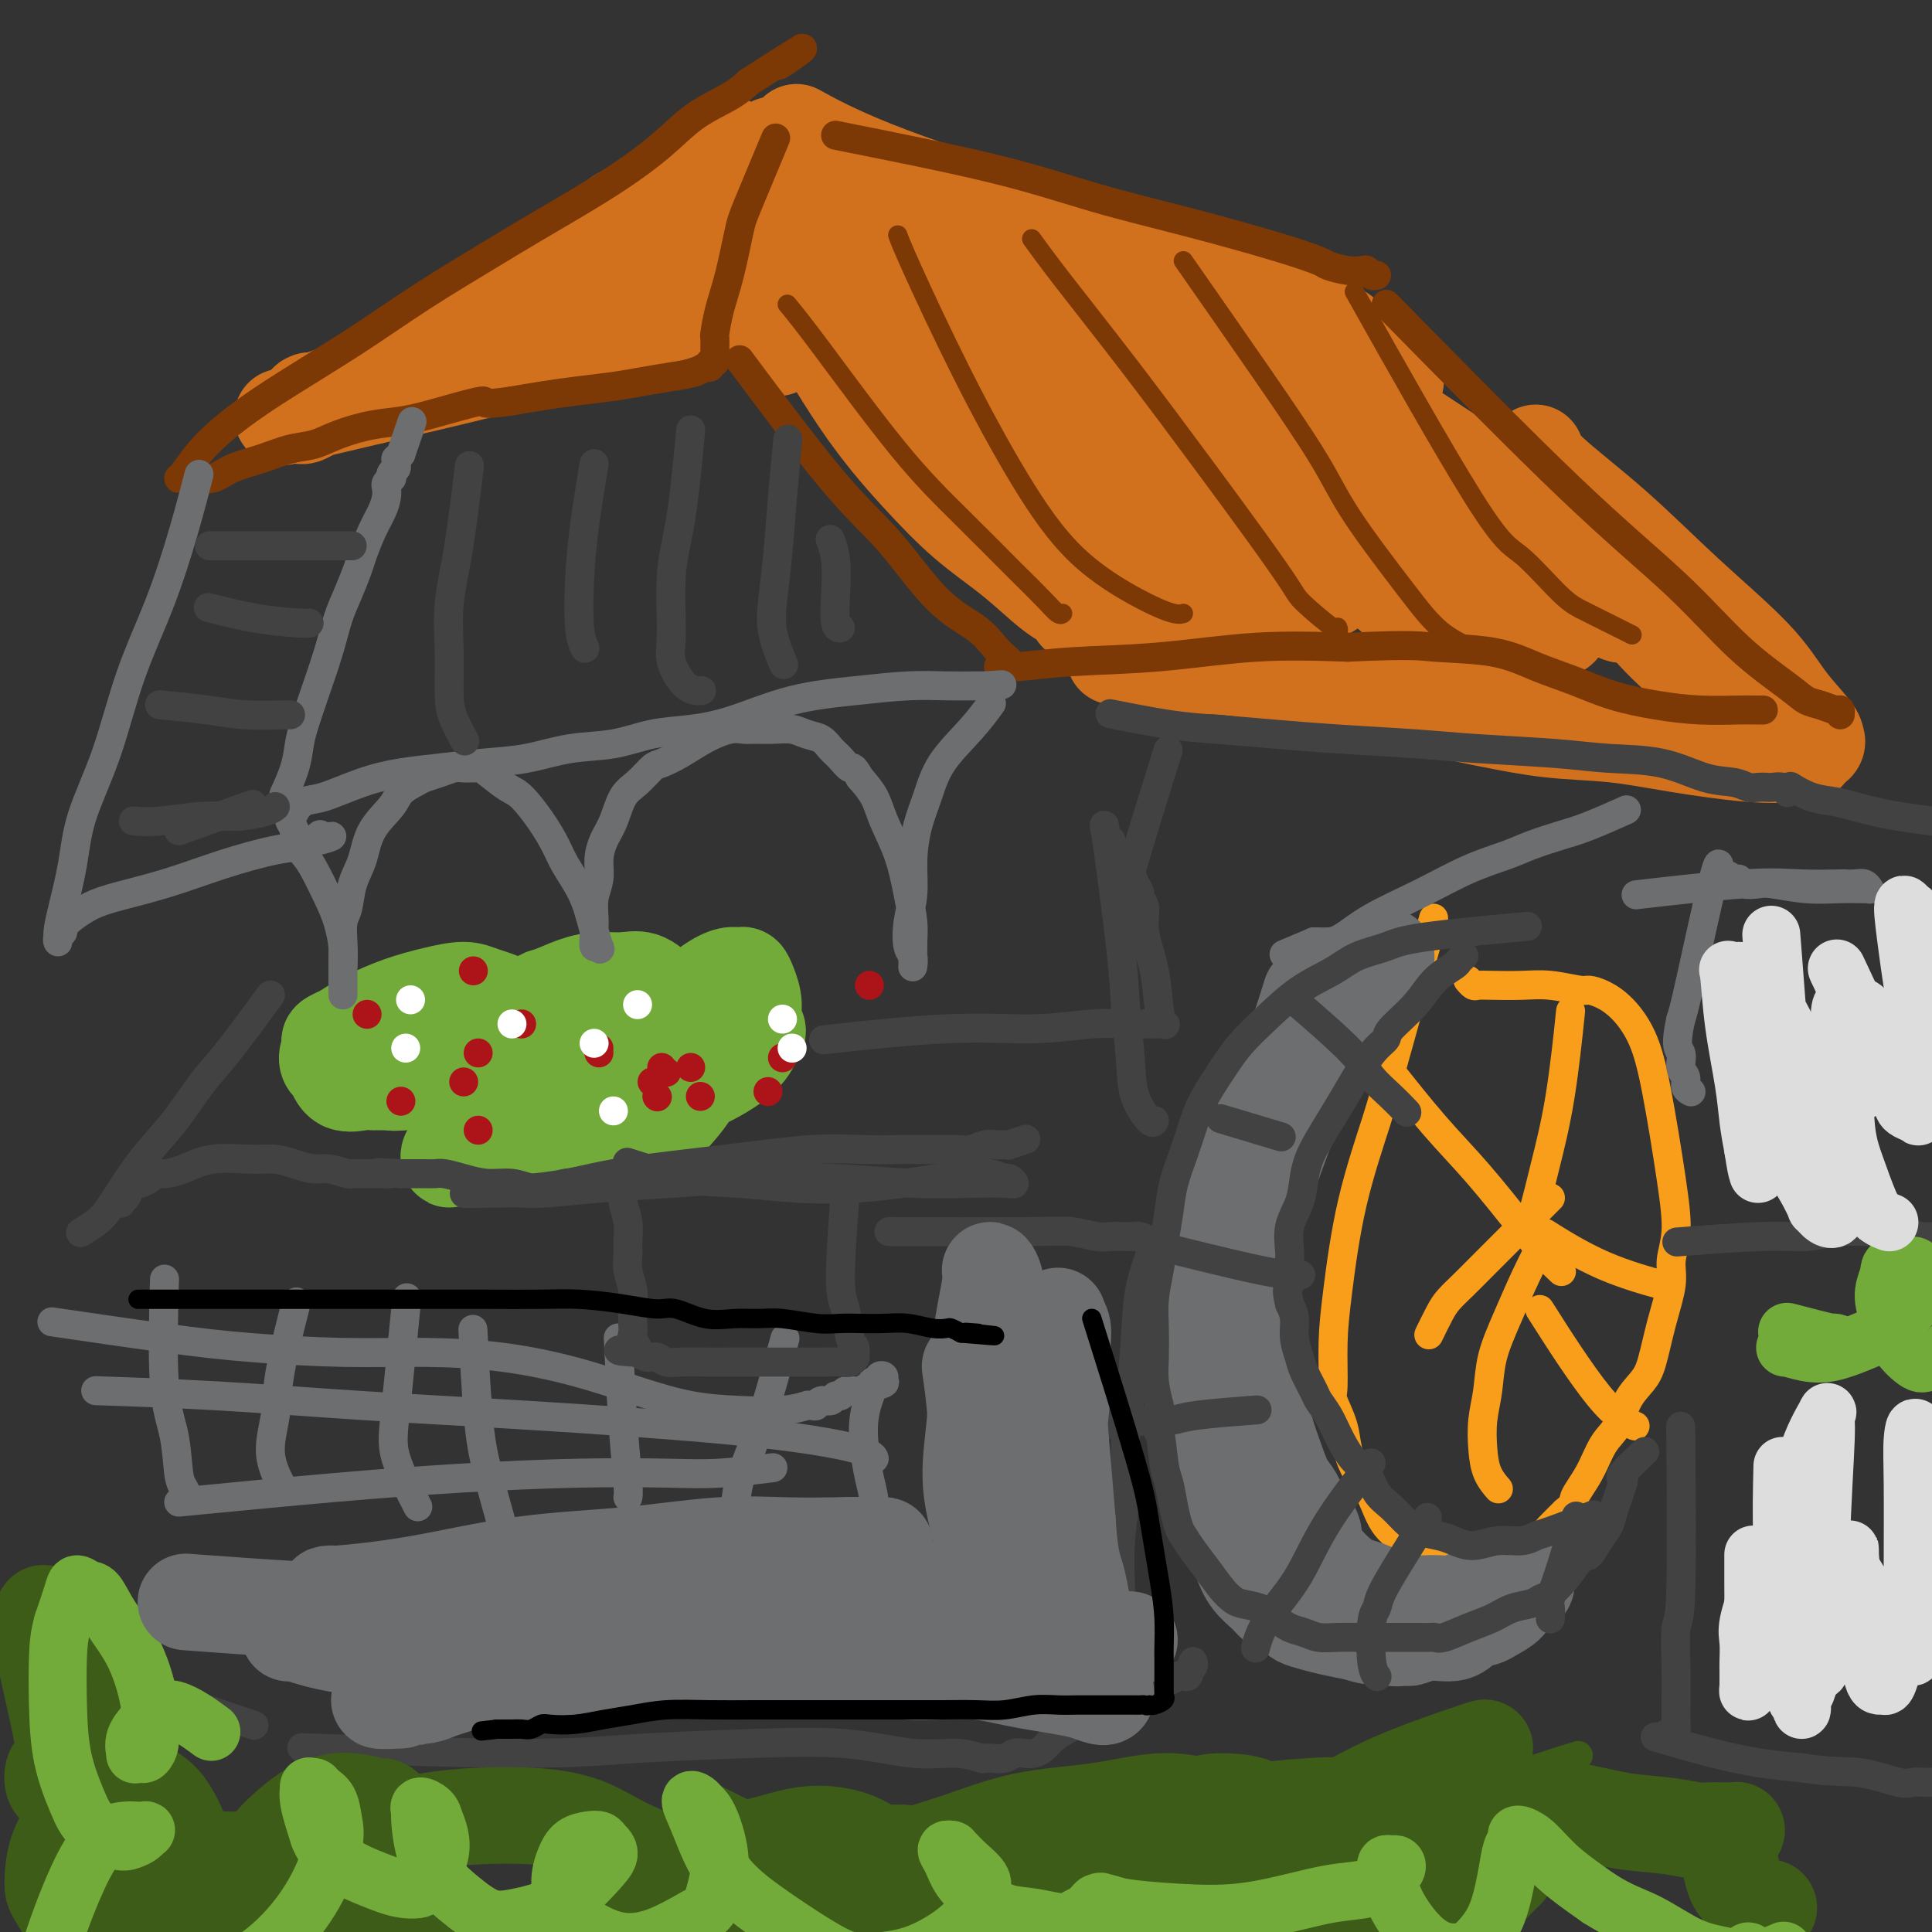 <svg viewBox='0 0 400 400' version='1.1' xmlns='http://www.w3.org/2000/svg' xmlns:xlink='http://www.w3.org/1999/xlink'><rect x="0" y="0" width="400" height="400" fill="#333333" stroke="none"/><g fill='none' stroke='#D2711D' stroke-width='20' stroke-linecap='round' stroke-linejoin='round'><path d='M160,30c-0.423,8.100 -0.846,16.201 -1,21c-0.154,4.799 -0.038,6.298 0,8c0.038,1.702 -0.000,3.609 0,5c0.000,1.391 0.039,2.268 0,3c-0.039,0.732 -0.155,1.320 0,2c0.155,0.680 0.580,1.452 1,2c0.420,0.548 0.834,0.871 1,1c0.166,0.129 0.083,0.065 0,0'/><path d='M167,65c-0.947,-1.652 -1.894,-3.305 0,0c1.894,3.305 6.628,11.567 11,18c4.372,6.433 8.381,11.036 12,15c3.619,3.964 6.848,7.289 10,10c3.152,2.711 6.228,4.807 9,7c2.772,2.193 5.240,4.483 7,6c1.760,1.517 2.812,2.262 4,3c1.188,0.738 2.512,1.468 3,2c0.488,0.532 0.139,0.866 0,1c-0.139,0.134 -0.070,0.067 0,0'/><path d='M170,39c-1.351,-0.070 -2.701,-0.140 0,0c2.701,0.140 9.454,0.491 15,1c5.546,0.509 9.884,1.178 14,2c4.116,0.822 8.011,1.798 11,3c2.989,1.202 5.074,2.631 9,5c3.926,2.369 9.693,5.677 12,7c2.307,1.323 1.153,0.662 0,0'/><path d='M166,28c-0.958,-0.528 -1.916,-1.055 0,0c1.916,1.055 6.706,3.694 15,7c8.294,3.306 20.092,7.279 33,11c12.908,3.721 26.924,7.191 36,10c9.076,2.809 13.211,4.957 17,7c3.789,2.043 7.232,3.981 9,5c1.768,1.019 1.861,1.121 4,3c2.139,1.879 6.326,5.537 8,7c1.674,1.463 0.837,0.732 0,0'/><path d='M195,63c-2.275,-2.445 -4.549,-4.891 0,0c4.549,4.891 15.922,17.117 25,25c9.078,7.883 15.862,11.422 22,15c6.138,3.578 11.631,7.193 16,10c4.369,2.807 7.614,4.804 10,6c2.386,1.196 3.912,1.591 5,2c1.088,0.409 1.740,0.831 2,1c0.260,0.169 0.130,0.084 0,0'/><path d='M176,56c0.697,1.550 1.394,3.100 6,8c4.606,4.900 13.122,13.149 20,20c6.878,6.851 12.120,12.305 17,17c4.880,4.695 9.399,8.631 13,12c3.601,3.369 6.285,6.171 10,8c3.715,1.829 8.462,2.685 11,3c2.538,0.315 2.868,0.090 3,0c0.132,-0.090 0.066,-0.045 0,0'/><path d='M171,56c-1.079,-1.342 -2.159,-2.683 0,0c2.159,2.683 7.556,9.392 14,17c6.444,7.608 13.933,16.117 20,23c6.067,6.883 10.710,12.142 15,17c4.290,4.858 8.227,9.316 12,13c3.773,3.684 7.382,6.596 10,8c2.618,1.404 4.243,1.301 8,1c3.757,-0.301 9.645,-0.800 12,-1c2.355,-0.200 1.178,-0.100 0,0'/><path d='M216,74c-1.007,-0.585 -2.015,-1.170 0,0c2.015,1.170 7.052,4.096 15,9c7.948,4.904 18.807,11.787 28,18c9.193,6.213 16.720,11.756 22,16c5.280,4.244 8.312,7.189 12,10c3.688,2.811 8.031,5.488 12,7c3.969,1.512 7.562,1.861 9,2c1.438,0.139 0.719,0.070 0,0'/><path d='M246,68c-0.383,-0.102 -0.766,-0.204 0,0c0.766,0.204 2.680,0.714 8,4c5.320,3.286 14.045,9.347 21,15c6.955,5.653 12.140,10.898 17,16c4.860,5.102 9.393,10.060 13,14c3.607,3.940 6.286,6.860 9,9c2.714,2.140 5.461,3.499 7,4c1.539,0.501 1.868,0.143 2,0c0.132,-0.143 0.066,-0.072 0,0'/><path d='M269,78c6.803,6.987 13.605,13.974 19,19c5.395,5.026 9.382,8.093 13,11c3.618,2.907 6.867,5.656 13,9c6.133,3.344 15.151,7.285 19,9c3.849,1.715 2.528,1.204 2,1c-0.528,-0.204 -0.264,-0.102 0,0'/><path d='M289,87c13.756,9.006 27.512,18.012 36,25c8.488,6.988 11.706,11.957 15,16c3.294,4.043 6.662,7.160 10,10c3.338,2.840 6.646,5.402 10,8c3.354,2.598 6.755,5.233 9,7c2.245,1.767 3.335,2.668 4,3c0.665,0.332 0.904,0.095 1,0c0.096,-0.095 0.048,-0.047 0,0'/><path d='M318,94c-0.040,-0.209 -0.080,-0.418 0,0c0.080,0.418 0.281,1.464 3,4c2.719,2.536 7.958,6.563 13,11c5.042,4.437 9.887,9.284 15,14c5.113,4.716 10.494,9.301 14,13c3.506,3.699 5.137,6.511 7,9c1.863,2.489 3.957,4.656 5,6c1.043,1.344 1.034,1.866 1,2c-0.034,0.134 -0.094,-0.120 0,0c0.094,0.120 0.340,0.615 0,1c-0.340,0.385 -1.267,0.660 -2,1c-0.733,0.340 -1.271,0.744 -3,1c-1.729,0.256 -4.648,0.364 -9,0c-4.352,-0.364 -10.137,-1.199 -15,-2c-4.863,-0.801 -8.804,-1.569 -13,-2c-4.196,-0.431 -8.648,-0.525 -13,-1c-4.352,-0.475 -8.603,-1.332 -12,-2c-3.397,-0.668 -5.938,-1.149 -9,-2c-3.062,-0.851 -6.643,-2.073 -10,-3c-3.357,-0.927 -6.491,-1.558 -9,-2c-2.509,-0.442 -4.395,-0.693 -7,-1c-2.605,-0.307 -5.930,-0.670 -8,-1c-2.070,-0.330 -2.886,-0.627 -5,-1c-2.114,-0.373 -5.525,-0.822 -8,-1c-2.475,-0.178 -4.012,-0.086 -6,0c-1.988,0.086 -4.425,0.168 -6,0c-1.575,-0.168 -2.287,-0.584 -3,-1'/><path d='M238,137c-13.250,-2.161 -4.875,-0.564 -2,0c2.875,0.564 0.248,0.095 -1,0c-1.248,-0.095 -1.118,0.186 -1,0c0.118,-0.186 0.225,-0.837 0,-1c-0.225,-0.163 -0.781,0.163 -1,0c-0.219,-0.163 -0.102,-0.815 0,-1c0.102,-0.185 0.190,0.097 0,0c-0.190,-0.097 -0.657,-0.572 -1,-1c-0.343,-0.428 -0.561,-0.808 -1,-1c-0.439,-0.192 -1.099,-0.197 -2,-1c-0.901,-0.803 -2.045,-2.405 -3,-4c-0.955,-1.595 -1.723,-3.182 -3,-5c-1.277,-1.818 -3.064,-3.867 -5,-6c-1.936,-2.133 -4.022,-4.352 -6,-6c-1.978,-1.648 -3.848,-2.726 -5,-4c-1.152,-1.274 -1.588,-2.745 -3,-4c-1.412,-1.255 -3.801,-2.295 -6,-4c-2.199,-1.705 -4.207,-4.076 -6,-6c-1.793,-1.924 -3.372,-3.401 -5,-5c-1.628,-1.599 -3.304,-3.322 -5,-5c-1.696,-1.678 -3.411,-3.313 -5,-5c-1.589,-1.687 -3.051,-3.425 -4,-5c-0.949,-1.575 -1.384,-2.986 -2,-4c-0.616,-1.014 -1.411,-1.632 -2,-2c-0.589,-0.368 -0.970,-0.485 -1,-1c-0.030,-0.515 0.291,-1.427 0,-2c-0.291,-0.573 -1.194,-0.808 1,1c2.194,1.808 7.484,5.659 14,9c6.516,3.341 14.258,6.170 22,9'/><path d='M205,83c9.500,3.959 14.748,4.356 21,5c6.252,0.644 13.506,1.536 19,3c5.494,1.464 9.227,3.502 13,5c3.773,1.498 7.588,2.456 11,4c3.412,1.544 6.423,3.673 9,5c2.577,1.327 4.721,1.852 7,3c2.279,1.148 4.694,2.918 6,4c1.306,1.082 1.505,1.474 2,2c0.495,0.526 1.288,1.185 1,1c-0.288,-0.185 -1.655,-1.214 -4,-3c-2.345,-1.786 -5.667,-4.328 -9,-7c-3.333,-2.672 -6.676,-5.473 -10,-8c-3.324,-2.527 -6.630,-4.781 -11,-8c-4.370,-3.219 -9.806,-7.404 -15,-11c-5.194,-3.596 -10.148,-6.602 -14,-9c-3.852,-2.398 -6.604,-4.189 -9,-6c-2.396,-1.811 -4.437,-3.642 -6,-5c-1.563,-1.358 -2.647,-2.245 -3,-3c-0.353,-0.755 0.025,-1.380 0,-2c-0.025,-0.620 -0.452,-1.236 3,0c3.452,1.236 10.784,4.324 17,8c6.216,3.676 11.317,7.941 16,12c4.683,4.059 8.949,7.914 13,12c4.051,4.086 7.888,8.405 12,12c4.112,3.595 8.500,6.466 12,9c3.500,2.534 6.113,4.731 8,6c1.887,1.269 3.046,1.611 4,2c0.954,0.389 1.701,0.825 2,1c0.299,0.175 0.149,0.087 0,0'/><path d='M300,115c9.948,8.170 1.319,1.596 -3,-2c-4.319,-3.596 -4.329,-4.213 -7,-7c-2.671,-2.787 -8.002,-7.742 -12,-11c-3.998,-3.258 -6.664,-4.817 -10,-7c-3.336,-2.183 -7.344,-4.990 -12,-8c-4.656,-3.010 -9.962,-6.223 -15,-9c-5.038,-2.777 -9.809,-5.119 -14,-7c-4.191,-1.881 -7.802,-3.303 -11,-5c-3.198,-1.697 -5.981,-3.670 -8,-5c-2.019,-1.330 -3.273,-2.016 -4,-3c-0.727,-0.984 -0.926,-2.265 -1,-3c-0.074,-0.735 -0.021,-0.924 0,-1c0.021,-0.076 0.011,-0.038 0,0'/><path d='M149,31c1.411,-1.043 2.823,-2.085 0,0c-2.823,2.085 -9.880,7.299 -14,10c-4.120,2.701 -5.304,2.889 -7,4c-1.696,1.111 -3.905,3.144 -6,5c-2.095,1.856 -4.076,3.536 -6,5c-1.924,1.464 -3.789,2.713 -6,4c-2.211,1.287 -4.766,2.613 -7,4c-2.234,1.387 -4.146,2.837 -6,4c-1.854,1.163 -3.649,2.041 -5,3c-1.351,0.959 -2.258,2.001 -4,3c-1.742,0.999 -4.318,1.955 -6,3c-1.682,1.045 -2.471,2.178 -4,3c-1.529,0.822 -3.800,1.334 -5,2c-1.200,0.666 -1.329,1.485 -2,2c-0.671,0.515 -1.883,0.726 -3,1c-1.117,0.274 -2.140,0.612 -3,1c-0.860,0.388 -1.556,0.825 -2,1c-0.444,0.175 -0.634,0.088 -1,0c-0.366,-0.088 -0.906,-0.178 -2,0c-1.094,0.178 -2.741,0.622 0,0c2.741,-0.622 9.871,-2.311 17,-4'/><path d='M77,82c6.773,-1.632 16.205,-3.712 25,-6c8.795,-2.288 16.954,-4.784 24,-7c7.046,-2.216 12.978,-4.153 19,-6c6.022,-1.847 12.135,-3.604 17,-5c4.865,-1.396 8.481,-2.430 11,-3c2.519,-0.570 3.940,-0.674 5,-1c1.060,-0.326 1.757,-0.873 2,-1c0.243,-0.127 0.032,0.164 0,0c-0.032,-0.164 0.117,-0.785 0,-1c-0.117,-0.215 -0.499,-0.025 -1,0c-0.501,0.025 -1.120,-0.117 -3,0c-1.880,0.117 -5.021,0.491 -8,1c-2.979,0.509 -5.795,1.151 -9,2c-3.205,0.849 -6.798,1.905 -10,3c-3.202,1.095 -6.013,2.230 -9,3c-2.987,0.770 -6.151,1.174 -9,2c-2.849,0.826 -5.384,2.074 -8,3c-2.616,0.926 -5.312,1.530 -8,2c-2.688,0.470 -5.369,0.806 -7,1c-1.631,0.194 -2.211,0.247 -3,0c-0.789,-0.247 -1.786,-0.795 -2,-1c-0.214,-0.205 0.355,-0.066 1,0c0.645,0.066 1.365,0.060 3,-1c1.635,-1.060 4.184,-3.172 7,-5c2.816,-1.828 5.898,-3.371 9,-5c3.102,-1.629 6.223,-3.344 9,-5c2.777,-1.656 5.209,-3.254 7,-5c1.791,-1.746 2.940,-3.642 4,-5c1.060,-1.358 2.030,-2.179 3,-3'/><path d='M146,39c6.736,-5.042 3.077,-2.646 2,-2c-1.077,0.646 0.429,-0.457 1,-1c0.571,-0.543 0.207,-0.524 0,-1c-0.207,-0.476 -0.257,-1.445 0,-2c0.257,-0.555 0.822,-0.695 1,-1c0.178,-0.305 -0.030,-0.774 0,-1c0.030,-0.226 0.300,-0.209 0,0c-0.300,0.209 -1.169,0.610 -2,1c-0.831,0.390 -1.622,0.770 -3,2c-1.378,1.230 -3.342,3.311 -6,5c-2.658,1.689 -6.011,2.984 -9,5c-2.989,2.016 -5.613,4.751 -9,7c-3.387,2.249 -7.535,4.013 -11,6c-3.465,1.987 -6.247,4.196 -9,6c-2.753,1.804 -5.479,3.202 -7,4c-1.521,0.798 -1.839,0.998 -3,2c-1.161,1.002 -3.164,2.808 -5,4c-1.836,1.192 -3.504,1.769 -5,3c-1.496,1.231 -2.821,3.115 -4,4c-1.179,0.885 -2.214,0.772 -3,1c-0.786,0.228 -1.324,0.796 -2,1c-0.676,0.204 -1.492,0.045 -2,0c-0.508,-0.045 -0.710,0.023 -1,0c-0.290,-0.023 -0.670,-0.136 -1,0c-0.330,0.136 -0.611,0.520 -1,1c-0.389,0.480 -0.888,1.057 -1,1c-0.112,-0.057 0.162,-0.746 0,-1c-0.162,-0.254 -0.761,-0.073 -1,0c-0.239,0.073 -0.120,0.036 0,0'/><path d='M65,83c-2.083,0.464 -1.292,0.125 -1,0c0.292,-0.125 0.083,-0.036 0,0c-0.083,0.036 -0.042,0.018 0,0'/></g>
<g fill='none' stroke='#7C3805' stroke-width='6' stroke-linecap='round' stroke-linejoin='round'><path d='M160,30c0.518,-1.238 1.036,-2.475 0,0c-1.036,2.475 -3.626,8.664 -5,12c-1.374,3.336 -1.531,3.820 -2,6c-0.469,2.180 -1.250,6.056 -2,9c-0.750,2.944 -1.469,4.957 -2,7c-0.531,2.043 -0.874,4.116 -1,5c-0.126,0.884 -0.034,0.580 0,1c0.034,0.420 0.009,1.565 0,2c-0.009,0.435 -0.001,0.159 0,0c0.001,-0.159 -0.004,-0.201 0,0c0.004,0.201 0.016,0.646 0,1c-0.016,0.354 -0.060,0.616 0,1c0.060,0.384 0.222,0.891 0,1c-0.222,0.109 -0.830,-0.178 -1,0c-0.170,0.178 0.098,0.821 0,1c-0.098,0.179 -0.560,-0.107 -1,0c-0.440,0.107 -0.856,0.606 -2,1c-1.144,0.394 -3.014,0.683 -5,1c-1.986,0.317 -4.087,0.662 -6,1c-1.913,0.338 -3.636,0.668 -6,1c-2.364,0.332 -5.367,0.666 -8,1c-2.633,0.334 -4.895,0.667 -7,1c-2.105,0.333 -4.052,0.667 -6,1'/><path d='M106,83c-7.477,1.146 -5.171,0.012 -6,0c-0.829,-0.012 -4.794,1.100 -8,2c-3.206,0.900 -5.654,1.588 -8,2c-2.346,0.412 -4.590,0.547 -7,1c-2.410,0.453 -4.987,1.223 -7,2c-2.013,0.777 -3.461,1.561 -5,2c-1.539,0.439 -3.168,0.534 -5,1c-1.832,0.466 -3.867,1.302 -6,2c-2.133,0.698 -4.365,1.259 -6,2c-1.635,0.741 -2.673,1.663 -4,2c-1.327,0.337 -2.942,0.090 -4,0c-1.058,-0.090 -1.558,-0.021 -2,0c-0.442,0.021 -0.827,-0.005 -1,0c-0.173,0.005 -0.134,0.041 0,0c0.134,-0.041 0.362,-0.158 1,-1c0.638,-0.842 1.684,-2.410 3,-4c1.316,-1.590 2.901,-3.202 5,-5c2.099,-1.798 4.713,-3.782 8,-6c3.287,-2.218 7.249,-4.669 11,-7c3.751,-2.331 7.293,-4.543 11,-7c3.707,-2.457 7.578,-5.159 12,-8c4.422,-2.841 9.394,-5.820 13,-8c3.606,-2.180 5.847,-3.560 10,-6c4.153,-2.440 10.218,-5.941 15,-9c4.782,-3.059 8.282,-5.676 11,-8c2.718,-2.324 4.655,-4.357 7,-6c2.345,-1.643 5.099,-2.898 7,-4c1.901,-1.102 2.951,-2.051 4,-3'/><path d='M155,17c17.044,-11.011 9.156,-5.539 7,-4c-2.156,1.539 1.422,-0.856 3,-2c1.578,-1.144 1.156,-1.039 1,-1c-0.156,0.039 -0.044,0.011 0,0c0.044,-0.011 0.022,-0.006 0,0'/><path d='M155,77c-1.627,-2.184 -3.254,-4.367 0,0c3.254,4.367 11.389,15.285 17,22c5.611,6.715 8.697,9.228 12,13c3.303,3.772 6.823,8.805 10,12c3.177,3.195 6.011,4.554 8,6c1.989,1.446 3.132,2.980 4,4c0.868,1.020 1.460,1.527 2,2c0.540,0.473 1.028,0.912 1,1c-0.028,0.088 -0.572,-0.176 -1,0c-0.428,0.176 -0.740,0.791 -1,1c-0.260,0.209 -0.469,0.010 0,0c0.469,-0.010 1.618,0.169 4,0c2.382,-0.169 5.999,-0.684 11,-1c5.001,-0.316 11.385,-0.431 18,-1c6.615,-0.569 13.461,-1.591 20,-2c6.539,-0.409 12.769,-0.204 19,0'/><path d='M279,134c13.987,-0.641 14.954,-0.243 18,0c3.046,0.243 8.170,0.331 12,1c3.830,0.669 6.366,1.920 9,3c2.634,1.080 5.367,1.988 8,3c2.633,1.012 5.168,2.128 8,3c2.832,0.872 5.963,1.502 9,2c3.037,0.498 5.980,0.866 9,1c3.020,0.134 6.116,0.036 8,0c1.884,-0.036 2.557,-0.010 3,0c0.443,0.010 0.654,0.003 1,0c0.346,-0.003 0.825,-0.001 1,0c0.175,0.001 0.047,0.000 0,0c-0.047,-0.000 -0.013,-0.000 0,0c0.013,0.000 0.007,0.000 0,0'/><path d='M173,28c12.018,2.396 24.037,4.792 33,7c8.963,2.208 14.871,4.226 21,6c6.129,1.774 12.478,3.302 19,5c6.522,1.698 13.219,3.566 18,5c4.781,1.434 7.648,2.436 9,3c1.352,0.564 1.188,0.691 2,1c0.812,0.309 2.600,0.801 4,1c1.400,0.199 2.414,0.106 3,0c0.586,-0.106 0.745,-0.224 1,0c0.255,0.224 0.607,0.791 1,1c0.393,0.209 0.827,0.060 1,0c0.173,-0.060 0.087,-0.030 0,0'/><path d='M287,63c13.890,14.131 27.780,28.263 38,38c10.220,9.737 16.772,15.081 22,20c5.228,4.919 9.134,9.413 13,13c3.866,3.587 7.691,6.267 10,8c2.309,1.733 3.102,2.521 4,3c0.898,0.479 1.901,0.651 3,1c1.099,0.349 2.295,0.877 3,1c0.705,0.123 0.921,-0.159 1,0c0.079,0.159 0.023,0.760 0,1c-0.023,0.240 -0.011,0.120 0,0'/></g>
<g fill='none' stroke='#73AB3A' stroke-width='20' stroke-linecap='round' stroke-linejoin='round'><path d='M138,212c0.571,-0.469 1.143,-0.937 0,0c-1.143,0.937 -4.000,3.281 -6,5c-2.000,1.719 -3.145,2.814 -4,5c-0.855,2.186 -1.422,5.464 -1,8c0.422,2.536 1.832,4.332 3,5c1.168,0.668 2.093,0.210 3,0c0.907,-0.210 1.796,-0.172 3,-1c1.204,-0.828 2.725,-2.524 4,-4c1.275,-1.476 2.305,-2.733 3,-4c0.695,-1.267 1.053,-2.543 1,-4c-0.053,-1.457 -0.519,-3.094 -1,-5c-0.481,-1.906 -0.977,-4.080 -2,-6c-1.023,-1.920 -2.572,-3.584 -4,-5c-1.428,-1.416 -2.736,-2.582 -4,-3c-1.264,-0.418 -2.485,-0.087 -4,0c-1.515,0.087 -3.324,-0.071 -5,0c-1.676,0.071 -3.221,0.371 -5,1c-1.779,0.629 -3.794,1.587 -5,2c-1.206,0.413 -1.602,0.282 -2,1c-0.398,0.718 -0.797,2.286 -1,3c-0.203,0.714 -0.209,0.573 0,1c0.209,0.427 0.633,1.423 1,2c0.367,0.577 0.676,0.736 1,1c0.324,0.264 0.662,0.632 1,1'/><path d='M114,215c0.688,0.841 0.908,0.444 1,0c0.092,-0.444 0.056,-0.936 0,-1c-0.056,-0.064 -0.131,0.299 0,0c0.131,-0.299 0.470,-1.259 0,-2c-0.470,-0.741 -1.747,-1.261 -3,-2c-1.253,-0.739 -2.481,-1.697 -4,-2c-1.519,-0.303 -3.331,0.048 -5,0c-1.669,-0.048 -3.197,-0.496 -5,0c-1.803,0.496 -3.880,1.934 -6,3c-2.120,1.066 -4.281,1.759 -6,3c-1.719,1.241 -2.994,3.030 -4,4c-1.006,0.970 -1.742,1.122 -2,2c-0.258,0.878 -0.036,2.484 0,3c0.036,0.516 -0.113,-0.057 0,0c0.113,0.057 0.490,0.745 1,1c0.510,0.255 1.154,0.077 2,0c0.846,-0.077 1.895,-0.054 3,0c1.105,0.054 2.265,0.139 4,0c1.735,-0.139 4.044,-0.504 6,-1c1.956,-0.496 3.559,-1.125 5,-2c1.441,-0.875 2.719,-1.995 4,-3c1.281,-1.005 2.566,-1.894 3,-3c0.434,-1.106 0.019,-2.430 0,-3c-0.019,-0.570 0.360,-0.385 0,-1c-0.360,-0.615 -1.458,-2.030 -3,-3c-1.542,-0.970 -3.528,-1.495 -5,-2c-1.472,-0.505 -2.430,-0.992 -4,-1c-1.570,-0.008 -3.751,0.462 -6,1c-2.249,0.538 -4.567,1.145 -7,2c-2.433,0.855 -4.981,1.959 -7,3c-2.019,1.041 -3.510,2.021 -5,3'/><path d='M71,214c-4.263,1.756 -2.420,1.645 -2,2c0.420,0.355 -0.581,1.177 -1,2c-0.419,0.823 -0.254,1.646 0,2c0.254,0.354 0.597,0.238 1,1c0.403,0.762 0.864,2.401 2,3c1.136,0.599 2.945,0.159 4,0c1.055,-0.159 1.356,-0.036 2,0c0.644,0.036 1.631,-0.015 3,0c1.369,0.015 3.119,0.097 4,0c0.881,-0.097 0.891,-0.372 3,-1c2.109,-0.628 6.317,-1.608 8,-2c1.683,-0.392 0.842,-0.196 0,0'/><path d='M109,212c-1.054,-1.388 -2.109,-2.777 0,0c2.109,2.777 7.380,9.719 10,13c2.620,3.281 2.589,2.903 4,3c1.411,0.097 4.263,0.671 7,1c2.737,0.329 5.359,0.414 7,0c1.641,-0.414 2.302,-1.325 3,-2c0.698,-0.675 1.433,-1.113 2,-2c0.567,-0.887 0.967,-2.224 1,-3c0.033,-0.776 -0.301,-0.990 -1,-2c-0.699,-1.010 -1.762,-2.816 -3,-4c-1.238,-1.184 -2.651,-1.748 -4,-2c-1.349,-0.252 -2.635,-0.194 -4,0c-1.365,0.194 -2.811,0.523 -4,1c-1.189,0.477 -2.121,1.100 -3,2c-0.879,0.900 -1.704,2.076 -2,3c-0.296,0.924 -0.063,1.597 0,2c0.063,0.403 -0.045,0.537 0,1c0.045,0.463 0.242,1.254 1,2c0.758,0.746 2.075,1.445 3,2c0.925,0.555 1.456,0.966 3,1c1.544,0.034 4.102,-0.309 7,-1c2.898,-0.691 6.138,-1.732 9,-3c2.862,-1.268 5.348,-2.765 7,-4c1.652,-1.235 2.472,-2.210 3,-3c0.528,-0.790 0.764,-1.395 1,-2'/><path d='M156,215c1.689,-1.885 0.412,-2.098 0,-3c-0.412,-0.902 0.043,-2.491 0,-4c-0.043,-1.509 -0.582,-2.936 -1,-4c-0.418,-1.064 -0.713,-1.764 -1,-2c-0.287,-0.236 -0.565,-0.007 -1,0c-0.435,0.007 -1.025,-0.209 -2,0c-0.975,0.209 -2.334,0.844 -4,2c-1.666,1.156 -3.640,2.834 -5,4c-1.360,1.166 -2.104,1.821 -3,3c-0.896,1.179 -1.942,2.883 -3,5c-1.058,2.117 -2.129,4.649 -3,7c-0.871,2.351 -1.543,4.522 -2,6c-0.457,1.478 -0.698,2.262 -1,3c-0.302,0.738 -0.664,1.428 -1,2c-0.336,0.572 -0.645,1.024 -1,1c-0.355,-0.024 -0.755,-0.526 -1,-1c-0.245,-0.474 -0.335,-0.920 -1,-1c-0.665,-0.080 -1.904,0.206 -3,0c-1.096,-0.206 -2.048,-0.903 -4,-1c-1.952,-0.097 -4.905,0.407 -8,1c-3.095,0.593 -6.332,1.274 -9,2c-2.668,0.726 -4.767,1.499 -6,2c-1.233,0.501 -1.598,0.732 -2,1c-0.402,0.268 -0.839,0.572 -1,1c-0.161,0.428 -0.046,0.979 0,1c0.046,0.021 0.023,-0.490 0,-1'/></g>
<g fill='none' stroke='#AD1419' stroke-width='6' stroke-linecap='round' stroke-linejoin='round'><path d='M138,222c0.000,0.000 0.000,0.000 0,0c0.000,0.000 0.000,-0.000 0,0c0.000,0.000 0.000,0.000 0,0'/><path d='M143,221c0.000,0.000 0.000,0.000 0,0c0.000,0.000 0.000,0.000 0,0'/><path d='M108,212c0.000,0.000 0.000,0.000 0,0c0.000,0.000 0.000,0.000 0,0'/><path d='M96,224c0.000,0.000 0.000,0.000 0,0c0.000,0.000 0.000,0.000 0,0c-0.000,0.000 0.000,0.000 0,0'/><path d='M98,201c0.000,0.000 0.000,0.000 0,0c0.000,0.000 0.000,-0.000 0,0c0.000,0.000 0.000,0.000 0,0'/><path d='M76,210c0.000,0.000 0.000,0.000 0,0c0.000,0.000 0.000,0.000 0,0'/><path d='M83,228c0.000,0.000 0.000,0.000 0,0c0.000,0.000 0.000,0.000 0,0'/><path d='M99,234c0.000,0.000 0.000,0.000 0,0c0.000,0.000 0.000,0.000 0,0'/><path d='M137,222c0.000,0.000 0.000,0.000 0,0c0.000,0.000 0.000,0.000 0,0'/><path d='M145,227c0.000,0.000 0.000,0.000 0,0c0.000,0.000 0.000,0.000 0,0'/><path d='M135,224c0.000,0.000 0.000,0.000 0,0c0.000,0.000 0.000,0.000 0,0'/><path d='M99,218c0.000,0.000 0.000,0.000 0,0c0.000,0.000 0.000,0.000 0,0c0.000,0.000 0.000,0.000 0,0'/><path d='M136,227c0.000,0.000 0.100,0.100 0.1,0.1'/><path d='M124,217c0.000,0.000 0.000,0.000 0,0c0.000,0.000 0.000,0.000 0,0c-0.000,0.000 0.000,0.000 0,0'/><path d='M124,218c0.000,0.000 0.000,0.000 0,0c0.000,0.000 0.000,0.000 0,0c-0.000,0.000 0.000,0.000 0,0'/><path d='M137,221c0.000,0.000 0.000,0.000 0,0c0.000,0.000 0.000,0.000 0,0'/><path d='M162,219c0.000,0.000 0.000,0.000 0,0c0.000,0.000 0.000,0.000 0,0'/><path d='M180,204c0.000,0.000 0.000,0.000 0,0c0.000,0.000 0.000,0.000 0,0'/><path d='M159,226c0.000,0.000 0.000,0.000 0,0c0.000,0.000 0.000,0.000 0,0c0.000,0.000 0.000,0.000 0,0'/></g>
<g fill='none' stroke='#FFFFFF' stroke-width='6' stroke-linecap='round' stroke-linejoin='round'><path d='M132,208c0.000,0.000 0.000,0.000 0,0c0.000,0.000 0.000,0.000 0,0'/><path d='M127,230c0.000,0.000 0.000,0.000 0,0c0.000,0.000 0.000,0.000 0,0'/><path d='M106,212c0.000,0.000 0.000,0.000 0,0c0.000,0.000 0.000,0.000 0,0'/><path d='M85,207c0.000,0.000 0.000,0.000 0,0c0.000,0.000 0.000,0.000 0,0'/><path d='M84,217c0.000,0.000 0.000,0.000 0,0c0.000,0.000 0.000,0.000 0,0'/><path d='M123,216c0.000,0.000 0.000,0.000 0,0c0.000,0.000 0.000,0.000 0,0'/><path d='M162,211c0.000,0.000 0.000,0.000 0,0c0.000,0.000 0.000,0.000 0,0'/><path d='M164,217c0.000,0.000 0.000,0.000 0,0c0.000,0.000 0.000,0.000 0,0c-0.000,0.000 0.000,0.000 0,0'/></g>
<g fill='none' stroke='#6D6E70' stroke-width='6' stroke-linecap='round' stroke-linejoin='round'><path d='M13,274c-1.957,-0.287 -3.914,-0.575 0,0c3.914,0.575 13.698,2.012 21,3c7.302,0.988 12.121,1.527 18,2c5.879,0.473 12.820,0.882 19,1c6.180,0.118 11.601,-0.053 17,0c5.399,0.053 10.775,0.329 16,1c5.225,0.671 10.297,1.736 15,3c4.703,1.264 9.037,2.727 13,4c3.963,1.273 7.555,2.355 11,3c3.445,0.645 6.744,0.852 10,1c3.256,0.148 6.469,0.237 9,0c2.531,-0.237 4.379,-0.800 5,-1c0.621,-0.200 0.016,-0.039 0,0c-0.016,0.039 0.559,-0.046 1,0c0.441,0.046 0.748,0.224 1,0c0.252,-0.224 0.448,-0.848 1,-1c0.552,-0.152 1.458,0.170 2,0c0.542,-0.170 0.719,-0.830 1,-1c0.281,-0.170 0.667,0.150 1,0c0.333,-0.150 0.613,-0.771 1,-1c0.387,-0.229 0.881,-0.065 1,0c0.119,0.065 -0.137,0.031 0,0c0.137,-0.031 0.665,-0.060 1,0c0.335,0.060 0.475,0.208 1,0c0.525,-0.208 1.436,-0.774 2,-1c0.564,-0.226 0.782,-0.113 1,0'/><path d='M181,287c4.292,-1.015 1.021,-1.053 0,-1c-1.021,0.053 0.208,0.195 1,0c0.792,-0.195 1.147,-0.729 1,-1c-0.147,-0.271 -0.797,-0.279 -1,0c-0.203,0.279 0.039,0.846 0,1c-0.039,0.154 -0.360,-0.103 -1,1c-0.640,1.103 -1.599,3.566 -2,6c-0.401,2.434 -0.244,4.838 0,7c0.244,2.162 0.574,4.082 1,6c0.426,1.918 0.949,3.834 1,5c0.051,1.166 -0.371,1.583 0,2c0.371,0.417 1.535,0.833 2,1c0.465,0.167 0.233,0.083 0,0'/><path d='M34,267c0.054,-1.878 0.108,-3.755 0,0c-0.108,3.755 -0.379,13.143 0,19c0.379,5.857 1.408,8.183 2,11c0.592,2.817 0.746,6.126 1,8c0.254,1.874 0.607,2.312 1,3c0.393,0.688 0.827,1.625 1,2c0.173,0.375 0.087,0.187 0,0'/><path d='M61,271c0.322,-1.251 0.644,-2.502 0,0c-0.644,2.502 -2.253,8.758 -3,13c-0.747,4.242 -0.631,6.471 -1,9c-0.369,2.529 -1.223,5.358 -1,8c0.223,2.642 1.521,5.096 2,6c0.479,0.904 0.137,0.258 0,0c-0.137,-0.258 -0.068,-0.129 0,0'/><path d='M84,271c0.195,-2.003 0.389,-4.006 0,0c-0.389,4.006 -1.362,14.022 -2,20c-0.638,5.978 -0.941,7.917 0,11c0.941,3.083 3.126,7.309 4,9c0.874,1.691 0.437,0.845 0,0'/><path d='M98,277c-0.077,-1.537 -0.154,-3.074 0,0c0.154,3.074 0.538,10.760 1,16c0.462,5.240 1.000,8.033 2,12c1.000,3.967 2.462,9.106 3,11c0.538,1.894 0.154,0.541 0,0c-0.154,-0.541 -0.077,-0.271 0,0'/><path d='M128,277c0.310,6.339 0.619,12.679 1,18c0.381,5.321 0.833,9.625 1,12c0.167,2.375 0.048,2.821 0,3c-0.048,0.179 -0.024,0.089 0,0'/><path d='M162,279c0.451,-1.646 0.902,-3.292 0,0c-0.902,3.292 -3.156,11.523 -5,17c-1.844,5.477 -3.278,8.200 -4,11c-0.722,2.800 -0.733,5.677 -1,7c-0.267,1.323 -0.791,1.092 -1,1c-0.209,-0.092 -0.105,-0.046 0,0'/><path d='M22,288c-1.894,-0.064 -3.788,-0.128 0,0c3.788,0.128 13.257,0.446 23,1c9.743,0.554 19.759,1.342 30,2c10.241,0.658 20.705,1.185 34,2c13.295,0.815 29.419,1.917 41,3c11.581,1.083 18.620,2.146 23,3c4.380,0.854 6.102,1.499 7,2c0.898,0.501 0.971,0.857 1,1c0.029,0.143 0.015,0.071 0,0'/><path d='M37,311c11.067,-1.071 22.134,-2.142 32,-3c9.866,-0.858 18.529,-1.501 27,-2c8.471,-0.499 16.748,-0.852 24,-1c7.252,-0.148 13.480,-0.091 18,0c4.520,0.091 7.332,0.217 11,0c3.668,-0.217 8.191,-0.776 10,-1c1.809,-0.224 0.905,-0.112 0,0'/><path d='M205,146c-0.078,0.107 -0.156,0.215 0,0c0.156,-0.215 0.547,-0.752 0,0c-0.547,0.752 -2.031,2.793 -4,5c-1.969,2.207 -4.421,4.581 -6,7c-1.579,2.419 -2.283,4.883 -3,7c-0.717,2.117 -1.447,3.887 -2,6c-0.553,2.113 -0.929,4.568 -1,7c-0.071,2.432 0.163,4.841 0,7c-0.163,2.159 -0.723,4.067 -1,6c-0.277,1.933 -0.270,3.891 0,5c0.270,1.109 0.805,1.368 1,2c0.195,0.632 0.052,1.635 0,2c-0.052,0.365 -0.013,0.091 0,0c0.013,-0.091 0.001,0.002 0,0c-0.001,-0.002 0.009,-0.098 0,-1c-0.009,-0.902 -0.037,-2.610 0,-4c0.037,-1.390 0.138,-2.461 0,-4c-0.138,-1.539 -0.515,-3.545 -1,-6c-0.485,-2.455 -1.078,-5.359 -2,-8c-0.922,-2.641 -2.171,-5.019 -3,-7c-0.829,-1.981 -1.237,-3.566 -2,-5c-0.763,-1.434 -1.882,-2.717 -3,-4'/><path d='M178,161c-1.596,-2.831 -1.585,-1.910 -2,-2c-0.415,-0.090 -1.254,-1.191 -2,-2c-0.746,-0.809 -1.399,-1.327 -2,-2c-0.601,-0.673 -1.152,-1.501 -2,-2c-0.848,-0.499 -1.994,-0.669 -3,-1c-1.006,-0.331 -1.870,-0.822 -3,-1c-1.130,-0.178 -2.524,-0.043 -4,0c-1.476,0.043 -3.034,-0.007 -4,0c-0.966,0.007 -1.341,0.072 -2,0c-0.659,-0.072 -1.604,-0.281 -3,0c-1.396,0.281 -3.244,1.051 -5,2c-1.756,0.949 -3.419,2.075 -5,3c-1.581,0.925 -3.081,1.647 -4,2c-0.919,0.353 -1.258,0.337 -2,1c-0.742,0.663 -1.888,2.004 -3,3c-1.112,0.996 -2.192,1.648 -3,3c-0.808,1.352 -1.345,3.403 -2,5c-0.655,1.597 -1.429,2.739 -2,4c-0.571,1.261 -0.938,2.642 -1,4c-0.062,1.358 0.180,2.695 0,4c-0.180,1.305 -0.781,2.578 -1,4c-0.219,1.422 -0.055,2.992 0,4c0.055,1.008 0.002,1.452 0,2c-0.002,0.548 0.046,1.199 0,2c-0.046,0.801 -0.188,1.751 0,2c0.188,0.249 0.704,-0.202 1,0c0.296,0.202 0.370,1.058 0,0c-0.370,-1.058 -1.185,-4.029 -2,-7'/><path d='M122,189c-0.449,-1.651 -1.072,-3.279 -2,-5c-0.928,-1.721 -2.162,-3.534 -3,-5c-0.838,-1.466 -1.282,-2.585 -2,-4c-0.718,-1.415 -1.710,-3.125 -3,-5c-1.290,-1.875 -2.877,-3.914 -4,-5c-1.123,-1.086 -1.780,-1.220 -3,-2c-1.220,-0.780 -3.001,-2.206 -4,-3c-0.999,-0.794 -1.216,-0.956 -2,-1c-0.784,-0.044 -2.134,0.029 -3,0c-0.866,-0.029 -1.247,-0.160 -2,0c-0.753,0.160 -1.876,0.611 -3,1c-1.124,0.389 -2.248,0.717 -3,1c-0.752,0.283 -1.132,0.522 -2,1c-0.868,0.478 -2.225,1.196 -3,2c-0.775,0.804 -0.967,1.692 -2,3c-1.033,1.308 -2.908,3.034 -4,5c-1.092,1.966 -1.403,4.172 -2,6c-0.597,1.828 -1.480,3.280 -2,5c-0.520,1.720 -0.675,3.710 -1,5c-0.325,1.290 -0.819,1.879 -1,3c-0.181,1.121 -0.048,2.773 0,4c0.048,1.227 0.013,2.030 0,3c-0.013,0.970 -0.003,2.107 0,3c0.003,0.893 0.001,1.543 0,2c-0.001,0.457 -0.000,0.720 0,1c0.000,0.280 0.000,0.578 0,1c-0.000,0.422 -0.000,0.969 0,1c0.000,0.031 0.000,-0.453 0,-1c-0.000,-0.547 -0.000,-1.156 0,-2c0.000,-0.844 0.000,-1.922 0,-3'/><path d='M71,200c0.040,-1.279 0.138,-2.477 0,-4c-0.138,-1.523 -0.514,-3.370 -1,-5c-0.486,-1.630 -1.082,-3.041 -2,-5c-0.918,-1.959 -2.159,-4.465 -3,-6c-0.841,-1.535 -1.283,-2.099 -2,-3c-0.717,-0.901 -1.710,-2.140 -2,-3c-0.290,-0.860 0.123,-1.341 0,-2c-0.123,-0.659 -0.780,-1.495 -1,-2c-0.220,-0.505 -0.001,-0.678 0,-1c0.001,-0.322 -0.215,-0.791 0,-1c0.215,-0.209 0.862,-0.156 1,0c0.138,0.156 -0.234,0.417 0,0c0.234,-0.417 1.073,-1.512 2,-2c0.927,-0.488 1.942,-0.369 4,-1c2.058,-0.631 5.159,-2.013 8,-3c2.841,-0.987 5.421,-1.578 8,-2c2.579,-0.422 5.156,-0.675 8,-1c2.844,-0.325 5.955,-0.721 9,-1c3.045,-0.279 6.023,-0.442 9,-1c2.977,-0.558 5.953,-1.513 9,-2c3.047,-0.487 6.164,-0.508 9,-1c2.836,-0.492 5.391,-1.455 8,-2c2.609,-0.545 5.273,-0.672 8,-1c2.727,-0.328 5.518,-0.859 9,-2c3.482,-1.141 7.654,-2.894 12,-4c4.346,-1.106 8.867,-1.564 13,-2c4.133,-0.436 7.878,-0.849 11,-1c3.122,-0.151 5.620,-0.041 8,0c2.380,0.041 4.641,0.011 6,0c1.359,-0.011 1.817,-0.003 2,0c0.183,0.003 0.092,0.002 0,0'/><path d='M204,142c6.354,-0.464 2.239,-0.124 1,0c-1.239,0.124 0.397,0.033 1,0c0.603,-0.033 0.172,-0.010 0,0c-0.172,0.010 -0.086,0.005 0,0'/><path d='M41,99c-0.061,0.237 -0.123,0.474 0,0c0.123,-0.474 0.429,-1.658 0,0c-0.429,1.658 -1.593,6.159 -3,11c-1.407,4.841 -3.059,10.023 -5,15c-1.941,4.977 -4.173,9.748 -6,15c-1.827,5.252 -3.250,10.986 -5,16c-1.750,5.014 -3.828,9.310 -5,13c-1.172,3.690 -1.440,6.776 -2,10c-0.560,3.224 -1.414,6.588 -2,9c-0.586,2.412 -0.905,3.874 -1,5c-0.095,1.126 0.032,1.918 0,2c-0.032,0.082 -0.224,-0.544 0,-1c0.224,-0.456 0.865,-0.740 1,-1c0.135,-0.260 -0.237,-0.494 0,-1c0.237,-0.506 1.083,-1.282 2,-2c0.917,-0.718 1.906,-1.376 3,-2c1.094,-0.624 2.293,-1.214 5,-2c2.707,-0.786 6.921,-1.770 11,-3c4.079,-1.230 8.024,-2.708 12,-4c3.976,-1.292 7.983,-2.398 11,-3c3.017,-0.602 5.043,-0.701 6,-1c0.957,-0.299 0.845,-0.800 1,-1c0.155,-0.200 0.578,-0.100 1,0'/><path d='M65,174c6.726,-1.798 2.542,-0.292 1,0c-1.542,0.292 -0.440,-0.631 0,-1c0.440,-0.369 0.220,-0.185 0,0'/><path d='M59,164c-0.201,0.438 -0.403,0.877 0,0c0.403,-0.877 1.410,-3.068 2,-5c0.590,-1.932 0.763,-3.604 1,-5c0.237,-1.396 0.538,-2.514 1,-4c0.462,-1.486 1.083,-3.340 2,-6c0.917,-2.660 2.129,-6.128 3,-9c0.871,-2.872 1.402,-5.149 2,-7c0.598,-1.851 1.263,-3.275 2,-5c0.737,-1.725 1.546,-3.750 2,-5c0.454,-1.250 0.553,-1.725 1,-3c0.447,-1.275 1.243,-3.349 2,-5c0.757,-1.651 1.474,-2.877 2,-4c0.526,-1.123 0.859,-2.142 1,-3c0.141,-0.858 0.089,-1.553 0,-2c-0.089,-0.447 -0.216,-0.645 0,-1c0.216,-0.355 0.776,-0.868 1,-1c0.224,-0.132 0.113,0.118 0,0c-0.113,-0.118 -0.227,-0.605 0,-1c0.227,-0.395 0.796,-0.697 1,-1c0.204,-0.303 0.044,-0.607 0,-1c-0.044,-0.393 0.026,-0.875 0,-1c-0.026,-0.125 -0.150,0.107 0,0c0.150,-0.107 0.575,-0.554 1,-1'/><path d='M83,94c4.000,-11.667 2.000,-5.833 0,0'/></g>
<g fill='none' stroke='#F99E1B' stroke-width='6' stroke-linecap='round' stroke-linejoin='round'><path d='M296,193c0.706,-2.510 1.412,-5.021 0,0c-1.412,5.021 -4.943,17.573 -7,25c-2.057,7.427 -2.642,9.727 -4,14c-1.358,4.273 -3.490,10.518 -5,17c-1.510,6.482 -2.398,13.202 -3,18c-0.602,4.798 -0.919,7.675 -1,11c-0.081,3.325 0.074,7.099 0,9c-0.074,1.901 -0.378,1.931 0,3c0.378,1.069 1.439,3.177 2,5c0.561,1.823 0.622,3.360 1,5c0.378,1.640 1.074,3.385 2,5c0.926,1.615 2.083,3.102 3,5c0.917,1.898 1.596,4.207 3,6c1.404,1.793 3.533,3.069 5,4c1.467,0.931 2.270,1.518 3,2c0.730,0.482 1.385,0.858 2,1c0.615,0.142 1.189,0.050 2,0c0.811,-0.050 1.859,-0.059 3,0c1.141,0.059 2.375,0.185 4,0c1.625,-0.185 3.642,-0.682 5,-1c1.358,-0.318 2.057,-0.458 3,-1c0.943,-0.542 2.129,-1.485 3,-2c0.871,-0.515 1.427,-0.600 2,-1c0.573,-0.400 1.164,-1.114 2,-2c0.836,-0.886 1.918,-1.943 3,-3'/><path d='M324,313c2.319,-1.853 1.617,-1.986 2,-3c0.383,-1.014 1.849,-2.907 3,-5c1.151,-2.093 1.985,-4.384 3,-6c1.015,-1.616 2.211,-2.558 3,-4c0.789,-1.442 1.172,-3.386 2,-5c0.828,-1.614 2.102,-2.899 3,-4c0.898,-1.101 1.422,-2.020 2,-4c0.578,-1.980 1.211,-5.022 2,-8c0.789,-2.978 1.733,-5.892 2,-8c0.267,-2.108 -0.143,-3.409 0,-5c0.143,-1.591 0.839,-3.472 1,-6c0.161,-2.528 -0.214,-5.703 -1,-11c-0.786,-5.297 -1.983,-12.716 -3,-18c-1.017,-5.284 -1.855,-8.434 -3,-11c-1.145,-2.566 -2.598,-4.548 -4,-6c-1.402,-1.452 -2.753,-2.375 -4,-3c-1.247,-0.625 -2.389,-0.952 -3,-1c-0.611,-0.048 -0.692,0.183 -2,0c-1.308,-0.183 -3.842,-0.780 -6,-1c-2.158,-0.220 -3.941,-0.063 -6,0c-2.059,0.063 -4.394,0.031 -6,0c-1.606,-0.031 -2.483,-0.061 -3,0c-0.517,0.061 -0.674,0.212 -1,0c-0.326,-0.212 -0.819,-0.789 -1,-1c-0.181,-0.211 -0.049,-0.057 0,0c0.049,0.057 0.014,0.016 0,0c-0.014,-0.016 -0.007,-0.008 0,0'/><path d='M325,211c0.150,-1.445 0.299,-2.890 0,0c-0.299,2.890 -1.047,10.116 -2,16c-0.953,5.884 -2.112,10.425 -3,14c-0.888,3.575 -1.506,6.185 -2,8c-0.494,1.815 -0.864,2.835 -1,4c-0.136,1.165 -0.039,2.476 0,3c0.039,0.524 0.019,0.262 0,0'/><path d='M284,217c-0.236,-0.293 -0.472,-0.586 0,0c0.472,0.586 1.651,2.050 4,5c2.349,2.950 5.866,7.386 9,11c3.134,3.614 5.884,6.405 9,10c3.116,3.595 6.598,7.995 9,11c2.402,3.005 3.724,4.617 5,6c1.276,1.383 2.508,2.538 3,3c0.492,0.462 0.246,0.231 0,0'/><path d='M321,248c-5.007,5.004 -10.015,10.007 -13,13c-2.985,2.993 -3.949,3.975 -5,5c-1.051,1.025 -2.191,2.092 -3,3c-0.809,0.908 -1.289,1.656 -2,3c-0.711,1.344 -1.653,3.285 -2,4c-0.347,0.715 -0.099,0.204 0,0c0.099,-0.204 0.050,-0.102 0,0'/><path d='M319,258c0.241,-0.459 0.482,-0.918 0,0c-0.482,0.918 -1.688,3.212 -3,6c-1.312,2.788 -2.730,6.068 -4,9c-1.270,2.932 -2.391,5.516 -3,8c-0.609,2.484 -0.706,4.869 -1,7c-0.294,2.131 -0.786,4.007 -1,6c-0.214,1.993 -0.150,4.101 0,6c0.150,1.899 0.387,3.588 1,5c0.613,1.412 1.604,2.546 2,3c0.396,0.454 0.198,0.227 0,0'/><path d='M320,273c-1.036,-1.631 -2.071,-3.262 0,0c2.071,3.262 7.250,11.417 11,16c3.750,4.583 6.071,5.595 7,6c0.929,0.405 0.464,0.202 0,0'/><path d='M321,256c-0.887,-0.560 -1.774,-1.119 0,0c1.774,1.119 6.208,3.917 11,6c4.792,2.083 9.940,3.452 12,4c2.060,0.548 1.030,0.274 0,0'/></g>
<g fill='none' stroke='#6D6E70' stroke-width='6' stroke-linecap='round' stroke-linejoin='round'><path d='M341,185c-1.965,0.226 -3.929,0.453 0,0c3.929,-0.453 13.752,-1.585 20,-2c6.248,-0.415 8.920,-0.112 12,0c3.080,0.112 6.566,0.034 8,0c1.434,-0.034 0.815,-0.023 1,0c0.185,0.023 1.174,0.059 2,0c0.826,-0.059 1.490,-0.212 2,0c0.510,0.212 0.867,0.790 1,1c0.133,0.210 0.044,0.053 0,0c-0.044,-0.053 -0.041,-0.000 -1,0c-0.959,0.000 -2.880,-0.051 -5,0c-2.120,0.051 -4.438,0.206 -7,0c-2.562,-0.206 -5.368,-0.772 -7,-1c-1.632,-0.228 -2.090,-0.119 -3,0c-0.910,0.119 -2.272,0.248 -3,0c-0.728,-0.248 -0.821,-0.871 -1,-1c-0.179,-0.129 -0.443,0.237 -1,0c-0.557,-0.237 -1.406,-1.077 -2,-1c-0.594,0.077 -0.932,1.072 -1,0c-0.068,-1.072 0.136,-4.212 -1,0c-1.136,4.212 -3.610,15.775 -5,22c-1.390,6.225 -1.695,7.113 -2,8'/><path d='M348,211c-1.375,6.069 -0.312,6.243 0,7c0.312,0.757 -0.127,2.098 0,3c0.127,0.902 0.818,1.366 1,2c0.182,0.634 -0.147,1.438 0,2c0.147,0.562 0.770,0.882 1,1c0.230,0.118 0.066,0.034 0,0c-0.066,-0.034 -0.033,-0.017 0,0'/><path d='M336,168c0.652,-0.292 1.304,-0.584 0,0c-1.304,0.584 -4.564,2.045 -7,3c-2.436,0.955 -4.047,1.405 -6,2c-1.953,0.595 -4.247,1.333 -6,2c-1.753,0.667 -2.966,1.261 -5,2c-2.034,0.739 -4.891,1.624 -8,3c-3.109,1.376 -6.472,3.244 -10,5c-3.528,1.756 -7.222,3.399 -10,5c-2.778,1.601 -4.639,3.161 -6,4c-1.361,0.839 -2.220,0.957 -3,1c-0.780,0.043 -1.479,0.012 -2,0c-0.521,-0.012 -0.863,-0.003 -1,0c-0.137,0.003 -0.068,0.002 0,0'/><path d='M272,195c-10.667,4.500 -5.333,2.250 0,0'/></g>
<g fill='none' stroke='#6D6E70' stroke-width='20' stroke-linecap='round' stroke-linejoin='round'><path d='M271,207c0.329,-1.050 0.657,-2.100 0,0c-0.657,2.100 -2.301,7.351 -4,12c-1.699,4.649 -3.453,8.695 -5,12c-1.547,3.305 -2.888,5.869 -4,9c-1.112,3.131 -1.997,6.829 -3,10c-1.003,3.171 -2.125,5.817 -3,9c-0.875,3.183 -1.503,6.904 -2,10c-0.497,3.096 -0.863,5.566 -1,8c-0.137,2.434 -0.044,4.831 0,8c0.044,3.169 0.038,7.109 0,9c-0.038,1.891 -0.110,1.733 0,3c0.110,1.267 0.400,3.959 1,6c0.600,2.041 1.511,3.431 2,5c0.489,1.569 0.558,3.316 1,5c0.442,1.684 1.259,3.306 2,5c0.741,1.694 1.405,3.462 2,5c0.595,1.538 1.119,2.846 2,4c0.881,1.154 2.118,2.155 3,3c0.882,0.845 1.407,1.536 2,2c0.593,0.464 1.252,0.702 2,1c0.748,0.298 1.584,0.657 2,1c0.416,0.343 0.410,0.669 1,1c0.590,0.331 1.774,0.666 3,1c1.226,0.334 2.493,0.667 4,1c1.507,0.333 3.253,0.667 5,1'/><path d='M281,338c4.462,1.640 4.618,0.239 5,0c0.382,-0.239 0.991,0.684 2,1c1.009,0.316 2.419,0.025 3,0c0.581,-0.025 0.334,0.214 1,0c0.666,-0.214 2.246,-0.883 4,-1c1.754,-0.117 3.682,0.317 5,0c1.318,-0.317 2.026,-1.384 3,-2c0.974,-0.616 2.215,-0.781 3,-1c0.785,-0.219 1.114,-0.493 2,-1c0.886,-0.507 2.329,-1.249 3,-2c0.671,-0.751 0.572,-1.512 1,-2c0.428,-0.488 1.385,-0.702 2,-1c0.615,-0.298 0.888,-0.681 1,-1c0.112,-0.319 0.064,-0.575 0,-1c-0.064,-0.425 -0.143,-1.019 0,-1c0.143,0.019 0.509,0.650 0,1c-0.509,0.350 -1.893,0.418 -3,1c-1.107,0.582 -1.938,1.676 -3,2c-1.062,0.324 -2.356,-0.123 -3,0c-0.644,0.123 -0.637,0.818 -1,1c-0.363,0.182 -1.097,-0.147 -2,0c-0.903,0.147 -1.976,0.769 -3,1c-1.024,0.231 -2.000,0.069 -3,0c-1.000,-0.069 -2.024,-0.045 -3,0c-0.976,0.045 -1.902,0.112 -3,0c-1.098,-0.112 -2.366,-0.403 -4,-1c-1.634,-0.597 -3.634,-1.500 -5,-2c-1.366,-0.500 -2.099,-0.596 -3,-1c-0.901,-0.404 -1.972,-1.115 -3,-2c-1.028,-0.885 -2.014,-1.942 -3,-3'/><path d='M274,323c-3.142,-2.338 -1.997,-3.685 -2,-5c-0.003,-1.315 -1.156,-2.600 -2,-4c-0.844,-1.400 -1.380,-2.915 -2,-4c-0.620,-1.085 -1.323,-1.740 -2,-3c-0.677,-1.260 -1.329,-3.124 -2,-5c-0.671,-1.876 -1.360,-3.764 -2,-6c-0.640,-2.236 -1.229,-4.821 -2,-7c-0.771,-2.179 -1.723,-3.953 -2,-5c-0.277,-1.047 0.121,-1.368 0,-2c-0.121,-0.632 -0.761,-1.574 -1,-3c-0.239,-1.426 -0.077,-3.337 0,-5c0.077,-1.663 0.068,-3.078 0,-5c-0.068,-1.922 -0.194,-4.352 0,-6c0.194,-1.648 0.709,-2.515 1,-4c0.291,-1.485 0.360,-3.587 1,-6c0.640,-2.413 1.853,-5.136 3,-8c1.147,-2.864 2.228,-5.871 3,-8c0.772,-2.129 1.237,-3.382 2,-5c0.763,-1.618 1.825,-3.602 3,-6c1.175,-2.398 2.461,-5.209 4,-8c1.539,-2.791 3.329,-5.561 5,-8c1.671,-2.439 3.222,-4.549 4,-6c0.778,-1.451 0.783,-2.245 1,-3c0.217,-0.755 0.646,-1.470 1,-2c0.354,-0.530 0.634,-0.873 1,-1c0.366,-0.127 0.819,-0.036 1,0c0.181,0.036 0.091,0.018 0,0'/></g>
<g fill='none' stroke='#424242' stroke-width='6' stroke-linecap='round' stroke-linejoin='round'><path d='M269,208c-1.007,-0.863 -2.014,-1.726 0,0c2.014,1.726 7.048,6.043 10,9c2.952,2.957 3.822,4.556 5,6c1.178,1.444 2.663,2.735 4,4c1.337,1.265 2.525,2.504 3,3c0.475,0.496 0.238,0.248 0,0'/><path d='M254,232c-1.111,-0.333 -2.222,-0.667 0,0c2.222,0.667 7.778,2.333 10,3c2.222,0.667 1.111,0.333 0,0'/><path d='M240,258c-2.137,-0.536 -4.274,-1.071 0,0c4.274,1.071 14.958,3.750 21,5c6.042,1.250 7.440,1.071 8,1c0.560,-0.071 0.280,-0.036 0,0'/><path d='M229,295c-1.028,0.119 -2.056,0.238 0,0c2.056,-0.238 7.197,-0.835 10,-1c2.803,-0.165 3.267,0.100 4,0c0.733,-0.100 1.736,-0.565 5,-1c3.264,-0.435 8.790,-0.838 11,-1c2.210,-0.162 1.105,-0.081 0,0'/><path d='M283,304c0.759,-0.960 1.517,-1.919 0,0c-1.517,1.919 -5.310,6.718 -8,11c-2.690,4.282 -4.276,8.047 -6,11c-1.724,2.953 -3.586,5.092 -5,7c-1.414,1.908 -2.379,3.584 -3,5c-0.621,1.416 -0.898,2.574 -1,3c-0.102,0.426 -0.029,0.122 0,0c0.029,-0.122 0.015,-0.061 0,0'/><path d='M295,315c0.451,-0.716 0.902,-1.431 0,0c-0.902,1.431 -3.157,5.009 -5,8c-1.843,2.991 -3.275,5.393 -4,7c-0.725,1.607 -0.744,2.417 -1,3c-0.256,0.583 -0.749,0.940 -1,3c-0.251,2.060 -0.260,5.824 0,8c0.260,2.176 0.789,2.765 1,3c0.211,0.235 0.106,0.118 0,0'/><path d='M326,315c0.279,-0.962 0.558,-1.925 0,0c-0.558,1.925 -1.953,6.736 -3,10c-1.047,3.264 -1.745,4.980 -2,6c-0.255,1.020 -0.068,1.346 0,2c0.068,0.654 0.018,1.638 0,2c-0.018,0.362 -0.005,0.104 0,0c0.005,-0.104 0.003,-0.052 0,0'/><path d='M329,314c0.831,-0.318 1.662,-0.636 0,0c-1.662,0.636 -5.816,2.228 -8,3c-2.184,0.772 -2.398,0.726 -3,1c-0.602,0.274 -1.591,0.869 -3,1c-1.409,0.131 -3.238,-0.202 -5,0c-1.762,0.202 -3.458,0.939 -5,1c-1.542,0.061 -2.930,-0.553 -4,-1c-1.070,-0.447 -1.824,-0.726 -3,-1c-1.176,-0.274 -2.776,-0.542 -4,-1c-1.224,-0.458 -2.074,-1.107 -3,-2c-0.926,-0.893 -1.928,-2.031 -3,-3c-1.072,-0.969 -2.212,-1.771 -3,-3c-0.788,-1.229 -1.223,-2.886 -2,-4c-0.777,-1.114 -1.895,-1.686 -3,-3c-1.105,-1.314 -2.198,-3.370 -3,-5c-0.802,-1.630 -1.314,-2.833 -2,-4c-0.686,-1.167 -1.547,-2.296 -2,-3c-0.453,-0.704 -0.499,-0.982 -1,-2c-0.501,-1.018 -1.457,-2.776 -2,-4c-0.543,-1.224 -0.671,-1.916 -1,-3c-0.329,-1.084 -0.858,-2.561 -1,-4c-0.142,-1.439 0.102,-2.840 0,-4c-0.102,-1.160 -0.551,-2.080 -1,-3'/><path d='M267,270c-0.926,-3.789 -0.241,-3.261 0,-4c0.241,-0.739 0.040,-2.746 0,-4c-0.040,-1.254 0.083,-1.756 0,-3c-0.083,-1.244 -0.371,-3.230 0,-5c0.371,-1.770 1.401,-3.322 2,-5c0.599,-1.678 0.768,-3.480 1,-5c0.232,-1.520 0.526,-2.759 1,-4c0.474,-1.241 1.127,-2.486 2,-4c0.873,-1.514 1.965,-3.298 3,-5c1.035,-1.702 2.014,-3.321 3,-5c0.986,-1.679 1.979,-3.417 3,-5c1.021,-1.583 2.071,-3.011 3,-4c0.929,-0.989 1.738,-1.540 2,-2c0.262,-0.460 -0.022,-0.830 1,-2c1.022,-1.170 3.349,-3.140 5,-5c1.651,-1.860 2.624,-3.609 4,-5c1.376,-1.391 3.153,-2.425 4,-3c0.847,-0.575 0.763,-0.690 1,-1c0.237,-0.310 0.796,-0.815 1,-1c0.204,-0.185 0.055,-0.050 0,0c-0.055,0.050 -0.016,0.014 0,0c0.016,-0.014 0.008,-0.007 0,0'/><path d='M314,192c1.950,-0.177 3.900,-0.354 0,0c-3.900,0.354 -13.650,1.240 -19,2c-5.350,0.760 -6.299,1.395 -8,2c-1.701,0.605 -4.153,1.179 -6,2c-1.847,0.821 -3.090,1.890 -5,3c-1.910,1.110 -4.489,2.263 -7,4c-2.511,1.737 -4.956,4.060 -7,6c-2.044,1.940 -3.688,3.497 -5,5c-1.312,1.503 -2.291,2.953 -3,4c-0.709,1.047 -1.149,1.692 -2,3c-0.851,1.308 -2.112,3.279 -3,5c-0.888,1.721 -1.404,3.193 -2,5c-0.596,1.807 -1.273,3.948 -2,6c-0.727,2.052 -1.505,4.014 -2,6c-0.495,1.986 -0.707,3.996 -1,6c-0.293,2.004 -0.667,4.002 -1,6c-0.333,1.998 -0.626,3.997 -1,6c-0.374,2.003 -0.830,4.012 -1,6c-0.170,1.988 -0.056,3.956 0,6c0.056,2.044 0.054,4.166 0,6c-0.054,1.834 -0.158,3.381 0,5c0.158,1.619 0.579,3.309 1,5'/><path d='M240,291c-0.512,7.871 -0.292,4.550 0,5c0.292,0.450 0.655,4.672 1,7c0.345,2.328 0.672,2.761 1,4c0.328,1.239 0.657,3.282 1,5c0.343,1.718 0.700,3.111 1,4c0.300,0.889 0.542,1.274 1,2c0.458,0.726 1.132,1.791 2,3c0.868,1.209 1.930,2.561 3,4c1.070,1.439 2.148,2.966 3,4c0.852,1.034 1.477,1.576 2,2c0.523,0.424 0.944,0.729 2,1c1.056,0.271 2.747,0.507 4,1c1.253,0.493 2.069,1.242 3,2c0.931,0.758 1.976,1.524 3,2c1.024,0.476 2.027,0.664 3,1c0.973,0.336 1.915,0.822 3,1c1.085,0.178 2.312,0.048 4,0c1.688,-0.048 3.839,-0.013 6,0c2.161,0.013 4.334,0.005 6,0c1.666,-0.005 2.825,-0.007 4,0c1.175,0.007 2.365,0.024 3,0c0.635,-0.024 0.714,-0.090 1,0c0.286,0.090 0.780,0.337 2,0c1.220,-0.337 3.166,-1.256 5,-2c1.834,-0.744 3.554,-1.311 5,-2c1.446,-0.689 2.617,-1.499 4,-2c1.383,-0.501 2.978,-0.692 4,-1c1.022,-0.308 1.470,-0.732 2,-1c0.530,-0.268 1.143,-0.380 2,-1c0.857,-0.620 1.959,-1.749 3,-3c1.041,-1.251 2.020,-2.626 3,-4'/><path d='M327,323c1.289,-1.166 1.511,-0.580 2,-1c0.489,-0.420 1.245,-1.846 2,-3c0.755,-1.154 1.510,-2.036 2,-3c0.490,-0.964 0.716,-2.009 1,-3c0.284,-0.991 0.627,-1.926 1,-3c0.373,-1.074 0.777,-2.285 1,-3c0.223,-0.715 0.266,-0.934 0,-1c-0.266,-0.066 -0.841,0.021 0,-1c0.841,-1.021 3.097,-3.149 4,-4c0.903,-0.851 0.451,-0.426 0,0'/><path d='M131,241c-0.988,-0.317 -1.977,-0.634 0,0c1.977,0.634 6.918,2.219 11,3c4.082,0.781 7.304,0.756 11,1c3.696,0.244 7.867,0.755 12,1c4.133,0.245 8.230,0.222 12,0c3.770,-0.222 7.213,-0.644 10,-1c2.787,-0.356 4.917,-0.646 7,-1c2.083,-0.354 4.118,-0.770 6,-1c1.882,-0.230 3.612,-0.272 5,0c1.388,0.272 2.435,0.857 3,1c0.565,0.143 0.648,-0.157 1,0c0.352,0.157 0.974,0.771 1,1c0.026,0.229 -0.545,0.075 -2,0c-1.455,-0.075 -3.796,-0.070 -7,0c-3.204,0.070 -7.272,0.203 -12,0c-4.728,-0.203 -10.116,-0.744 -16,-1c-5.884,-0.256 -12.265,-0.226 -18,0c-5.735,0.226 -10.824,0.649 -16,1c-5.176,0.351 -10.438,0.630 -15,1c-4.562,0.370 -8.424,0.831 -11,1c-2.576,0.169 -3.866,0.045 -5,0c-1.134,-0.045 -2.113,-0.012 -3,0c-0.887,0.012 -1.682,0.003 -2,0c-0.318,-0.003 -0.159,-0.002 0,0'/><path d='M103,247c-15.383,0.380 -1.341,-0.171 7,-1c8.341,-0.829 10.980,-1.935 17,-3c6.020,-1.065 15.421,-2.089 23,-3c7.579,-0.911 13.336,-1.708 18,-2c4.664,-0.292 8.235,-0.077 11,0c2.765,0.077 4.722,0.017 7,0c2.278,-0.017 4.875,0.010 7,0c2.125,-0.010 3.777,-0.055 5,0c1.223,0.055 2.017,0.211 3,0c0.983,-0.211 2.155,-0.787 3,-1c0.845,-0.213 1.362,-0.061 2,0c0.638,0.061 1.398,0.030 2,0c0.602,-0.030 1.048,-0.060 1,0c-0.048,0.060 -0.590,0.208 0,0c0.590,-0.208 2.311,-0.774 3,-1c0.689,-0.226 0.344,-0.113 0,0'/><path d='M173,215c-2.142,0.235 -4.285,0.469 0,0c4.285,-0.469 14.996,-1.642 23,-2c8.004,-0.358 13.300,0.100 18,0c4.700,-0.100 8.802,-0.759 12,-1c3.198,-0.241 5.491,-0.065 7,0c1.509,0.065 2.233,0.019 3,0c0.767,-0.019 1.575,-0.010 2,0c0.425,0.010 0.466,0.022 1,0c0.534,-0.022 1.561,-0.076 2,0c0.439,0.076 0.291,0.284 0,0c-0.291,-0.284 -0.723,-1.060 -1,-3c-0.277,-1.940 -0.399,-5.043 -1,-8c-0.601,-2.957 -1.682,-5.767 -2,-8c-0.318,-2.233 0.126,-3.889 0,-5c-0.126,-1.111 -0.821,-1.679 -1,-2c-0.179,-0.321 0.159,-0.396 0,-1c-0.159,-0.604 -0.816,-1.736 -1,-2c-0.184,-0.264 0.105,0.342 0,0c-0.105,-0.342 -0.605,-1.630 -1,-2c-0.395,-0.370 -0.684,0.180 -1,0c-0.316,-0.180 -0.658,-1.090 -1,-2'/><path d='M232,179c-0.936,-1.742 -0.775,-1.598 -1,-2c-0.225,-0.402 -0.834,-1.351 -1,-2c-0.166,-0.649 0.112,-0.998 0,-1c-0.112,-0.002 -0.615,0.342 -1,-1c-0.385,-1.342 -0.652,-4.370 0,0c0.652,4.370 2.224,16.139 3,23c0.776,6.861 0.758,8.816 1,12c0.242,3.184 0.744,7.599 1,11c0.256,3.401 0.264,5.788 1,8c0.736,2.212 2.198,4.249 3,5c0.802,0.751 0.943,0.214 1,0c0.057,-0.214 0.028,-0.107 0,0'/><path d='M241,158c0.732,-2.333 1.464,-4.667 0,0c-1.464,4.667 -5.124,16.333 -7,23c-1.876,6.667 -1.967,8.333 -2,10c-0.033,1.667 -0.010,3.333 0,4c0.010,0.667 0.005,0.333 0,0'/><path d='M231,148c-1.019,-0.203 -2.039,-0.405 0,0c2.039,0.405 7.136,1.418 11,2c3.864,0.582 6.495,0.733 10,1c3.505,0.267 7.883,0.649 12,1c4.117,0.351 7.972,0.672 13,1c5.028,0.328 11.230,0.663 16,1c4.770,0.337 8.108,0.675 13,1c4.892,0.325 11.337,0.636 16,1c4.663,0.364 7.543,0.781 11,1c3.457,0.219 7.492,0.241 11,1c3.508,0.759 6.488,2.256 9,3c2.512,0.744 4.556,0.736 6,1c1.444,0.264 2.288,0.802 3,1c0.712,0.198 1.291,0.057 2,0c0.709,-0.057 1.549,-0.029 2,0c0.451,0.029 0.513,0.060 1,0c0.487,-0.060 1.399,-0.212 2,0c0.601,0.212 0.893,0.788 1,1c0.107,0.212 0.031,0.061 0,0c-0.031,-0.061 -0.015,-0.030 0,0'/><path d='M97,98c0.166,-1.399 0.331,-2.797 0,0c-0.331,2.797 -1.159,9.790 -2,15c-0.841,5.210 -1.696,8.637 -2,12c-0.304,3.363 -0.057,6.664 0,10c0.057,3.336 -0.078,6.709 0,9c0.078,2.291 0.367,3.502 1,5c0.633,1.498 1.609,3.285 2,4c0.391,0.715 0.195,0.357 0,0'/><path d='M123,96c-0.740,4.520 -1.480,9.040 -2,13c-0.520,3.960 -0.820,7.360 -1,11c-0.180,3.640 -0.241,7.518 0,10c0.241,2.482 0.783,3.566 1,4c0.217,0.434 0.108,0.217 0,0'/><path d='M143,89c-0.614,6.574 -1.228,13.149 -2,18c-0.772,4.851 -1.702,7.979 -2,12c-0.298,4.021 0.036,8.934 0,12c-0.036,3.066 -0.443,4.286 0,6c0.443,1.714 1.735,3.923 3,5c1.265,1.077 2.504,1.022 3,1c0.496,-0.022 0.248,-0.011 0,0'/><path d='M163,92c0.090,-0.943 0.180,-1.886 0,0c-0.180,1.886 -0.629,6.601 -1,11c-0.371,4.399 -0.663,8.483 -1,12c-0.337,3.517 -0.719,6.469 -1,9c-0.281,2.531 -0.460,4.643 0,7c0.460,2.357 1.560,4.959 2,6c0.440,1.041 0.220,0.520 0,0'/><path d='M172,112c-0.111,-0.287 -0.222,-0.574 0,0c0.222,0.574 0.778,2.010 1,4c0.222,1.990 0.111,4.533 0,7c-0.111,2.467 -0.222,4.856 0,6c0.222,1.144 0.778,1.041 1,1c0.222,-0.041 0.111,-0.021 0,0'/><path d='M44,113c-0.574,0.000 -1.147,0.000 0,0c1.147,0.000 4.015,-0.000 7,0c2.985,0.000 6.089,0.000 8,0c1.911,0.000 2.630,0.000 5,0c2.370,0.000 6.391,0.000 8,0c1.609,0.000 0.804,0.000 0,0'/><path d='M44,126c-0.762,-0.196 -1.525,-0.392 0,0c1.525,0.392 5.337,1.373 9,2c3.663,0.627 7.179,0.900 9,1c1.821,0.100 1.949,0.029 2,0c0.051,-0.029 0.026,-0.014 0,0'/><path d='M34,146c-0.839,-0.083 -1.679,-0.166 0,0c1.679,0.166 5.875,0.580 9,1c3.125,0.420 5.178,0.844 8,1c2.822,0.156 6.414,0.042 8,0c1.586,-0.042 1.168,-0.012 1,0c-0.168,0.012 -0.084,0.006 0,0'/><path d='M28,170c-0.338,-0.032 -0.676,-0.064 0,0c0.676,0.064 2.367,0.224 5,0c2.633,-0.224 6.208,-0.831 9,-1c2.792,-0.169 4.800,0.099 7,0c2.200,-0.099 4.592,-0.565 6,-1c1.408,-0.435 1.831,-0.839 2,-1c0.169,-0.161 0.085,-0.081 0,0'/><path d='M37,172c5.833,-2.083 11.667,-4.167 14,-5c2.333,-0.833 1.167,-0.417 0,0'/><path d='M187,255c-2.563,-0.008 -5.126,-0.016 0,0c5.126,0.016 17.941,0.057 25,0c7.059,-0.057 8.363,-0.211 10,0c1.637,0.211 3.609,0.789 5,1c1.391,0.211 2.203,0.056 3,0c0.797,-0.056 1.580,-0.012 2,0c0.420,0.012 0.477,-0.007 1,0c0.523,0.007 1.513,0.040 2,0c0.487,-0.040 0.472,-0.151 1,0c0.528,0.151 1.599,0.566 2,1c0.401,0.434 0.133,0.887 0,1c-0.133,0.113 -0.129,-0.114 0,0c0.129,0.114 0.384,0.570 0,2c-0.384,1.430 -1.408,3.835 -2,7c-0.592,3.165 -0.751,7.090 -1,11c-0.249,3.910 -0.589,7.804 -1,11c-0.411,3.196 -0.895,5.695 -1,9c-0.105,3.305 0.168,7.418 0,11c-0.168,3.582 -0.777,6.634 -1,10c-0.223,3.366 -0.060,7.047 0,10c0.060,2.953 0.016,5.180 0,7c-0.016,1.820 -0.005,3.234 0,4c0.005,0.766 0.002,0.883 0,1'/><path d='M232,341c-0.928,13.232 -0.249,4.814 0,2c0.249,-2.814 0.067,-0.022 0,1c-0.067,1.022 -0.018,0.275 0,0c0.018,-0.275 0.005,-0.079 0,0c-0.005,0.079 -0.003,0.039 0,0'/><path d='M175,247c0.138,-1.758 0.275,-3.517 0,0c-0.275,3.517 -0.964,12.309 -1,17c-0.036,4.691 0.579,5.280 1,7c0.421,1.720 0.646,4.570 1,6c0.354,1.430 0.835,1.441 1,2c0.165,0.559 0.012,1.666 0,2c-0.012,0.334 0.115,-0.107 0,0c-0.115,0.107 -0.473,0.761 -1,1c-0.527,0.239 -1.224,0.064 -2,0c-0.776,-0.064 -1.631,-0.017 -3,0c-1.369,0.017 -3.253,0.005 -5,0c-1.747,-0.005 -3.356,-0.002 -5,0c-1.644,0.002 -3.322,0.001 -5,0c-1.678,-0.001 -3.356,-0.004 -5,0c-1.644,0.004 -3.256,0.016 -5,0c-1.744,-0.016 -3.622,-0.060 -5,0c-1.378,0.060 -2.256,0.222 -3,0c-0.744,-0.222 -1.354,-0.829 -2,-1c-0.646,-0.171 -1.327,0.094 -2,0c-0.673,-0.094 -1.336,-0.547 -2,-1'/><path d='M132,280c-7.188,-0.348 -2.658,-0.719 -1,-1c1.658,-0.281 0.445,-0.472 0,-1c-0.445,-0.528 -0.123,-1.394 0,-2c0.123,-0.606 0.047,-0.952 0,-2c-0.047,-1.048 -0.065,-2.797 0,-4c0.065,-1.203 0.215,-1.861 0,-3c-0.215,-1.139 -0.794,-2.760 -1,-4c-0.206,-1.240 -0.040,-2.101 0,-3c0.040,-0.899 -0.045,-1.837 0,-3c0.045,-1.163 0.220,-2.550 0,-4c-0.220,-1.450 -0.833,-2.963 -1,-4c-0.167,-1.037 0.114,-1.598 0,-2c-0.114,-0.402 -0.621,-0.643 -1,-1c-0.379,-0.357 -0.630,-0.828 -1,-1c-0.370,-0.172 -0.860,-0.046 -1,0c-0.140,0.046 0.068,0.011 0,0c-0.068,-0.011 -0.413,0.001 -1,0c-0.587,-0.001 -1.416,-0.015 -2,0c-0.584,0.015 -0.921,0.058 -2,0c-1.079,-0.058 -2.899,-0.216 -4,0c-1.101,0.216 -1.483,0.805 -2,1c-0.517,0.195 -1.169,-0.003 -2,0c-0.831,0.003 -1.840,0.207 -3,0c-1.160,-0.207 -2.471,-0.826 -4,-1c-1.529,-0.174 -3.276,0.097 -5,0c-1.724,-0.097 -3.424,-0.562 -5,-1c-1.576,-0.438 -3.027,-0.849 -4,-1c-0.973,-0.151 -1.467,-0.040 -2,0c-0.533,0.040 -1.105,0.011 -2,0c-0.895,-0.011 -2.113,-0.003 -3,0c-0.887,0.003 -1.444,0.002 -2,0'/><path d='M83,243c-7.593,-0.464 -4.077,-0.124 -3,0c1.077,0.124 -0.285,0.033 -1,0c-0.715,-0.033 -0.784,-0.009 -1,0c-0.216,0.009 -0.579,0.002 -1,0c-0.421,-0.002 -0.900,-0.001 -1,0c-0.100,0.001 0.180,-0.000 0,0c-0.180,0.000 -0.819,0.001 -1,0c-0.181,-0.001 0.096,-0.004 0,0c-0.096,0.004 -0.566,0.016 -1,0c-0.434,-0.016 -0.832,-0.060 -1,0c-0.168,0.060 -0.106,0.222 -1,0c-0.894,-0.222 -2.745,-0.830 -4,-1c-1.255,-0.170 -1.913,0.096 -3,0c-1.087,-0.096 -2.604,-0.555 -4,-1c-1.396,-0.445 -2.671,-0.875 -4,-1c-1.329,-0.125 -2.713,0.057 -5,0c-2.287,-0.057 -5.477,-0.352 -8,0c-2.523,0.352 -4.381,1.352 -6,2c-1.619,0.648 -3.001,0.946 -4,1c-0.999,0.054 -1.615,-0.135 -2,0c-0.385,0.135 -0.538,0.596 -1,1c-0.462,0.404 -1.234,0.753 -2,1c-0.766,0.247 -1.526,0.392 -2,1c-0.474,0.608 -0.663,1.680 -1,2c-0.337,0.320 -0.822,-0.110 -1,0c-0.178,0.110 -0.048,0.760 0,1c0.048,0.240 0.014,0.068 0,0c-0.014,-0.068 -0.007,-0.034 0,0'/><path d='M56,206c-3.355,4.564 -6.711,9.127 -9,12c-2.289,2.873 -3.513,4.054 -5,6c-1.487,1.946 -3.238,4.657 -5,7c-1.762,2.343 -3.534,4.318 -5,6c-1.466,1.682 -2.624,3.071 -4,5c-1.376,1.929 -2.968,4.398 -4,6c-1.032,1.602 -1.503,2.337 -2,3c-0.497,0.663 -1.018,1.256 -2,2c-0.982,0.744 -2.423,1.641 -3,2c-0.577,0.359 -0.288,0.179 0,0'/><path d='M349,257c-1.583,0.122 -3.166,0.243 0,0c3.166,-0.243 11.080,-0.851 16,-1c4.920,-0.149 6.847,0.160 9,0c2.153,-0.160 4.531,-0.790 7,-1c2.469,-0.210 5.030,-0.002 7,0c1.970,0.002 3.348,-0.203 5,0c1.652,0.203 3.578,0.814 5,1c1.422,0.186 2.340,-0.053 3,0c0.660,0.053 1.062,0.399 2,0c0.938,-0.399 2.411,-1.543 3,-2c0.589,-0.457 0.295,-0.229 0,0'/><path d='M371,163c0.088,0.054 0.175,0.109 0,0c-0.175,-0.109 -0.613,-0.380 0,0c0.613,0.380 2.278,1.411 4,2c1.722,0.589 3.503,0.736 5,1c1.497,0.264 2.711,0.645 4,1c1.289,0.355 2.655,0.683 4,1c1.345,0.317 2.670,0.624 5,1c2.330,0.376 5.666,0.822 7,1c1.334,0.178 0.667,0.089 0,0'/><path d='M348,299c-0.030,-3.218 -0.061,-6.436 0,0c0.061,6.436 0.212,22.525 0,30c-0.212,7.475 -0.789,6.335 -1,8c-0.211,1.665 -0.057,6.133 0,9c0.057,2.867 0.015,4.131 0,5c-0.015,0.869 -0.004,1.343 0,2c0.004,0.657 0.001,1.496 0,2c-0.001,0.504 0.001,0.674 0,1c-0.001,0.326 -0.003,0.809 0,1c0.003,0.191 0.011,0.089 0,0c-0.011,-0.089 -0.041,-0.164 0,0c0.041,0.164 0.154,0.567 0,1c-0.154,0.433 -0.575,0.897 -1,1c-0.425,0.103 -0.853,-0.155 -1,0c-0.147,0.155 -0.012,0.724 0,1c0.012,0.276 -0.100,0.260 -1,0c-0.900,-0.260 -2.588,-0.762 0,0c2.588,0.762 9.454,2.789 15,4c5.546,1.211 9.773,1.605 14,2'/><path d='M373,366c6.606,1.033 9.121,0.617 12,1c2.879,0.383 6.123,1.567 8,2c1.877,0.433 2.387,0.116 3,0c0.613,-0.116 1.327,-0.031 2,0c0.673,0.031 1.304,0.008 2,0c0.696,-0.008 1.457,-0.002 2,0c0.543,0.002 0.870,0.001 1,0c0.130,-0.001 0.065,-0.000 0,0'/><path d='M67,362c-3.922,-0.137 -7.843,-0.273 0,0c7.843,0.273 27.452,0.957 40,1c12.548,0.043 18.035,-0.553 25,-1c6.965,-0.447 15.408,-0.743 23,-1c7.592,-0.257 14.332,-0.475 20,0c5.668,0.475 10.264,1.644 14,2c3.736,0.356 6.612,-0.101 9,0c2.388,0.101 4.287,0.759 5,1c0.713,0.241 0.239,0.066 0,0c-0.239,-0.066 -0.244,-0.021 0,0c0.244,0.021 0.737,0.020 1,0c0.263,-0.020 0.297,-0.057 1,0c0.703,0.057 2.075,0.209 3,0c0.925,-0.209 1.402,-0.780 2,-1c0.598,-0.220 1.318,-0.089 2,0c0.682,0.089 1.327,0.137 2,0c0.673,-0.137 1.373,-0.460 2,-1c0.627,-0.540 1.179,-1.297 2,-2c0.821,-0.703 1.910,-1.351 3,-2'/><path d='M221,358c2.305,-1.104 1.568,-0.863 2,-1c0.432,-0.137 2.031,-0.652 3,-1c0.969,-0.348 1.306,-0.528 2,-1c0.694,-0.472 1.744,-1.236 3,-2c1.256,-0.764 2.718,-1.529 4,-2c1.282,-0.471 2.384,-0.647 3,-1c0.616,-0.353 0.746,-0.883 1,-1c0.254,-0.117 0.631,0.179 1,0c0.369,-0.179 0.729,-0.831 1,-1c0.271,-0.169 0.451,0.147 1,0c0.549,-0.147 1.467,-0.757 2,-1c0.533,-0.243 0.683,-0.121 1,0c0.317,0.121 0.803,0.239 1,0c0.197,-0.239 0.105,-0.835 0,-1c-0.105,-0.165 -0.224,0.099 0,0c0.224,-0.099 0.792,-0.563 1,-1c0.208,-0.437 0.056,-0.849 0,-1c-0.056,-0.151 -0.016,-0.043 0,0c0.016,0.043 0.008,0.022 0,0'/><path d='M52,357c0.516,0.172 1.032,0.344 0,0c-1.032,-0.344 -3.613,-1.202 -6,-2c-2.387,-0.798 -4.579,-1.534 -6,-2c-1.421,-0.466 -2.071,-0.662 -3,-1c-0.929,-0.338 -2.136,-0.819 -3,-1c-0.864,-0.181 -1.383,-0.063 -3,0c-1.617,0.063 -4.332,0.069 -6,0c-1.668,-0.069 -2.290,-0.215 -3,0c-0.710,0.215 -1.510,0.790 -2,1c-0.490,0.210 -0.670,0.057 -1,0c-0.330,-0.057 -0.808,-0.016 -1,0c-0.192,0.016 -0.096,0.008 0,0'/></g>
<g fill='none' stroke='#3D5C18' stroke-width='6' stroke-linecap='round' stroke-linejoin='round'><path d='M325,364c1.539,-0.476 3.078,-0.953 0,0c-3.078,0.953 -10.773,3.334 -14,5c-3.227,1.666 -1.986,2.617 -2,4c-0.014,1.383 -1.284,3.200 -2,4c-0.716,0.800 -0.878,0.585 -1,1c-0.122,0.415 -0.202,1.461 -1,2c-0.798,0.539 -2.312,0.572 -3,0c-0.688,-0.572 -0.548,-1.747 -2,-3c-1.452,-1.253 -4.494,-2.582 -7,-4c-2.506,-1.418 -4.475,-2.924 -7,-4c-2.525,-1.076 -5.605,-1.722 -8,-2c-2.395,-0.278 -4.106,-0.187 -7,0c-2.894,0.187 -6.971,0.469 -10,1c-3.029,0.531 -5.009,1.312 -6,2c-0.991,0.688 -0.993,1.284 -1,2c-0.007,0.716 -0.021,1.551 0,2c0.021,0.449 0.075,0.510 1,1c0.925,0.490 2.720,1.407 4,2c1.280,0.593 2.043,0.861 3,1c0.957,0.139 2.107,0.148 3,0c0.893,-0.148 1.528,-0.452 2,-1c0.472,-0.548 0.781,-1.340 1,-2c0.219,-0.660 0.348,-1.189 0,-2c-0.348,-0.811 -1.174,-1.906 -2,-3'/><path d='M266,370c-1.134,-1.391 -2.968,-2.369 -5,-3c-2.032,-0.631 -4.263,-0.917 -7,-1c-2.737,-0.083 -5.982,0.035 -10,2c-4.018,1.965 -8.810,5.777 -13,9c-4.190,3.223 -7.777,5.855 -11,9c-3.223,3.145 -6.081,6.802 -8,9c-1.919,2.198 -2.899,2.939 -3,4c-0.101,1.061 0.677,2.444 1,3c0.323,0.556 0.192,0.287 1,0c0.808,-0.287 2.555,-0.590 4,-1c1.445,-0.410 2.587,-0.926 3,-2c0.413,-1.074 0.098,-2.705 0,-4c-0.098,-1.295 0.020,-2.253 -1,-4c-1.020,-1.747 -3.177,-4.284 -6,-6c-2.823,-1.716 -6.311,-2.612 -10,-4c-3.689,-1.388 -7.579,-3.269 -11,-4c-3.421,-0.731 -6.371,-0.311 -10,0c-3.629,0.311 -7.936,0.514 -12,1c-4.064,0.486 -7.886,1.253 -10,2c-2.114,0.747 -2.519,1.472 -3,2c-0.481,0.528 -1.037,0.859 -1,1c0.037,0.141 0.669,0.091 1,0c0.331,-0.091 0.362,-0.222 1,0c0.638,0.222 1.881,0.797 3,1c1.119,0.203 2.112,0.032 3,0c0.888,-0.032 1.672,0.074 2,0c0.328,-0.074 0.201,-0.329 0,-1c-0.201,-0.671 -0.477,-1.758 -2,-3c-1.523,-1.242 -4.292,-2.641 -7,-4c-2.708,-1.359 -5.354,-2.680 -8,-4'/></g>
<g fill='none' stroke='#3D5C18' stroke-width='20' stroke-linecap='round' stroke-linejoin='round'><path d='M305,377c0.000,0.000 0.100,0.100 0.1,0.1'/><path d='M307,362c0.358,-0.112 0.716,-0.225 0,0c-0.716,0.225 -2.506,0.787 -6,2c-3.494,1.213 -8.690,3.076 -13,5c-4.310,1.924 -7.733,3.910 -10,5c-2.267,1.090 -3.379,1.283 -4,4c-0.621,2.717 -0.751,7.959 0,11c0.751,3.041 2.382,3.881 5,5c2.618,1.119 6.223,2.516 9,3c2.777,0.484 4.726,0.055 6,0c1.274,-0.055 1.873,0.263 3,0c1.127,-0.263 2.784,-1.106 4,-2c1.216,-0.894 1.993,-1.840 3,-3c1.007,-1.160 2.246,-2.535 3,-4c0.754,-1.465 1.024,-3.019 1,-4c-0.024,-0.981 -0.342,-1.387 -1,-2c-0.658,-0.613 -1.657,-1.432 -3,-2c-1.343,-0.568 -3.032,-0.884 -5,-1c-1.968,-0.116 -4.216,-0.031 -7,0c-2.784,0.031 -6.104,0.008 -10,0c-3.896,-0.008 -8.369,-0.002 -13,0c-4.631,0.002 -9.422,0.001 -13,0c-3.578,-0.001 -5.943,-0.001 -7,0c-1.057,0.001 -0.806,0.004 -1,0c-0.194,-0.004 -0.834,-0.015 -1,0c-0.166,0.015 0.143,0.057 1,0c0.857,-0.057 2.261,-0.211 4,0c1.739,0.211 3.814,0.788 5,1c1.186,0.212 1.482,0.061 2,0c0.518,-0.061 1.259,-0.030 2,0'/><path d='M261,380c1.787,0.084 0.253,-0.206 -1,-1c-1.253,-0.794 -2.226,-2.093 -4,-3c-1.774,-0.907 -4.347,-1.421 -7,-2c-2.653,-0.579 -5.384,-1.222 -9,-1c-3.616,0.222 -8.117,1.308 -13,2c-4.883,0.692 -10.149,0.990 -15,2c-4.851,1.010 -9.286,2.733 -13,4c-3.714,1.267 -6.705,2.077 -9,3c-2.295,0.923 -3.894,1.960 -5,3c-1.106,1.040 -1.719,2.083 -2,3c-0.281,0.917 -0.229,1.710 0,2c0.229,0.290 0.635,0.079 1,0c0.365,-0.079 0.688,-0.026 1,0c0.312,0.026 0.612,0.023 1,0c0.388,-0.023 0.864,-0.068 1,0c0.136,0.068 -0.068,0.250 0,0c0.068,-0.250 0.408,-0.930 0,-2c-0.408,-1.070 -1.565,-2.529 -3,-4c-1.435,-1.471 -3.150,-2.952 -5,-4c-1.850,-1.048 -3.836,-1.661 -6,-2c-2.164,-0.339 -4.505,-0.402 -7,0c-2.495,0.402 -5.144,1.268 -8,2c-2.856,0.732 -5.919,1.328 -8,2c-2.081,0.672 -3.179,1.420 -4,2c-0.821,0.580 -1.364,0.990 -2,1c-0.636,0.010 -1.363,-0.382 -1,0c0.363,0.382 1.818,1.538 0,1c-1.818,-0.538 -6.909,-2.769 -12,-5'/><path d='M131,383c-3.598,-1.632 -6.592,-3.713 -10,-5c-3.408,-1.287 -7.230,-1.779 -11,-2c-3.770,-0.221 -7.489,-0.172 -11,0c-3.511,0.172 -6.814,0.466 -10,1c-3.186,0.534 -6.256,1.308 -9,2c-2.744,0.692 -5.162,1.300 -7,2c-1.838,0.700 -3.097,1.490 -4,2c-0.903,0.510 -1.450,0.739 -2,1c-0.550,0.261 -1.103,0.554 -1,1c0.103,0.446 0.864,1.047 0,1c-0.864,-0.047 -3.351,-0.741 -6,-1c-2.649,-0.259 -5.459,-0.084 -8,0c-2.541,0.084 -4.813,0.078 -7,0c-2.187,-0.078 -4.289,-0.227 -6,0c-1.711,0.227 -3.030,0.831 -4,1c-0.970,0.169 -1.592,-0.098 -2,0c-0.408,0.098 -0.601,0.561 -1,1c-0.399,0.439 -1.005,0.855 -1,1c0.005,0.145 0.620,0.018 1,0c0.380,-0.018 0.525,0.072 1,0c0.475,-0.072 1.278,-0.306 2,-1c0.722,-0.694 1.361,-1.847 2,-3'/><path d='M37,384c0.750,-1.074 0.125,-2.260 0,-3c-0.125,-0.740 0.252,-1.035 0,-2c-0.252,-0.965 -1.132,-2.599 -2,-4c-0.868,-1.401 -1.725,-2.570 -4,-4c-2.275,-1.430 -5.969,-3.123 -9,-4c-3.031,-0.877 -5.398,-0.939 -7,-1c-1.602,-0.061 -2.439,-0.122 -3,0c-0.561,0.122 -0.844,0.429 -1,1c-0.156,0.571 -0.183,1.408 0,2c0.183,0.592 0.578,0.938 1,1c0.422,0.062 0.871,-0.161 1,0c0.129,0.161 -0.063,0.708 0,1c0.063,0.292 0.381,0.331 1,0c0.619,-0.331 1.541,-1.033 2,-2c0.459,-0.967 0.457,-2.200 1,-4c0.543,-1.800 1.633,-4.169 2,-6c0.367,-1.831 0.012,-3.124 0,-5c-0.012,-1.876 0.320,-4.333 0,-6c-0.320,-1.667 -1.291,-2.542 -2,-4c-0.709,-1.458 -1.157,-3.498 -2,-5c-0.843,-1.502 -2.082,-2.468 -3,-3c-0.918,-0.532 -1.516,-0.632 -2,-1c-0.484,-0.368 -0.853,-1.004 -1,-1c-0.147,0.004 -0.073,0.649 0,1c0.073,0.351 0.144,0.407 0,1c-0.144,0.593 -0.504,1.723 0,5c0.504,3.277 1.873,8.701 3,14c1.127,5.299 2.014,10.472 3,15c0.986,4.528 2.073,8.411 4,12c1.927,3.589 4.693,6.882 7,9c2.307,2.118 4.153,3.059 6,4'/><path d='M32,395c3.164,2.259 4.575,1.405 5,1c0.425,-0.405 -0.136,-0.361 0,0c0.136,0.361 0.970,1.039 0,-2c-0.970,-3.039 -3.745,-9.795 -6,-13c-2.255,-3.205 -3.991,-2.861 -6,-3c-2.009,-0.139 -4.290,-0.763 -6,-1c-1.710,-0.237 -2.849,-0.088 -4,1c-1.151,1.088 -2.316,3.113 -3,5c-0.684,1.887 -0.889,3.635 -1,5c-0.111,1.365 -0.129,2.346 0,3c0.129,0.654 0.405,0.981 1,2c0.595,1.019 1.509,2.732 3,4c1.491,1.268 3.557,2.093 6,3c2.443,0.907 5.262,1.897 9,2c3.738,0.103 8.395,-0.680 15,-3c6.605,-2.320 15.157,-6.176 21,-10c5.843,-3.824 8.978,-7.617 11,-10c2.022,-2.383 2.932,-3.357 3,-4c0.068,-0.643 -0.704,-0.956 -1,-1c-0.296,-0.044 -0.114,0.181 -1,0c-0.886,-0.181 -2.840,-0.767 -5,-1c-2.160,-0.233 -4.528,-0.113 -7,1c-2.472,1.113 -5.050,3.218 -7,5c-1.950,1.782 -3.271,3.242 -4,5c-0.729,1.758 -0.865,3.813 -1,5c-0.135,1.187 -0.268,1.506 1,3c1.268,1.494 3.938,4.163 7,6c3.062,1.837 6.517,2.841 10,4c3.483,1.159 6.995,2.474 13,3c6.005,0.526 14.502,0.263 23,0'/><path d='M108,405c10.638,-0.414 19.234,-2.948 28,-5c8.766,-2.052 17.701,-3.622 25,-5c7.299,-1.378 12.962,-2.566 17,-3c4.038,-0.434 6.449,-0.116 11,0c4.551,0.116 11.240,0.029 16,0c4.760,-0.029 7.590,-0.002 12,0c4.410,0.002 10.399,-0.022 15,0c4.601,0.022 7.813,0.091 10,0c2.187,-0.091 3.349,-0.340 5,0c1.651,0.340 3.791,1.269 6,2c2.209,0.731 4.487,1.264 7,2c2.513,0.736 5.260,1.676 8,2c2.740,0.324 5.473,0.033 8,0c2.527,-0.033 4.849,0.193 7,0c2.151,-0.193 4.131,-0.803 6,-1c1.869,-0.197 3.628,0.021 5,0c1.372,-0.021 2.358,-0.281 4,-1c1.642,-0.719 3.942,-1.896 6,-3c2.058,-1.104 3.876,-2.136 5,-3c1.124,-0.864 1.556,-1.562 2,-2c0.444,-0.438 0.901,-0.617 1,-1c0.099,-0.383 -0.159,-0.972 0,-2c0.159,-1.028 0.737,-2.497 1,-4c0.263,-1.503 0.212,-3.041 0,-4c-0.212,-0.959 -0.584,-1.340 -1,-2c-0.416,-0.660 -0.874,-1.600 -1,-2c-0.126,-0.400 0.082,-0.262 1,0c0.918,0.262 2.548,0.646 5,1c2.452,0.354 5.726,0.677 9,1'/><path d='M326,375c4.130,0.718 6.953,1.513 10,2c3.047,0.487 6.316,0.665 9,1c2.684,0.335 4.783,0.825 6,1c1.217,0.175 1.552,0.035 3,0c1.448,-0.035 4.009,0.036 5,0c0.991,-0.036 0.412,-0.177 0,0c-0.412,0.177 -0.658,0.673 -1,1c-0.342,0.327 -0.780,0.486 -1,1c-0.220,0.514 -0.224,1.384 0,2c0.224,0.616 0.675,0.978 1,2c0.325,1.022 0.525,2.705 1,4c0.475,1.295 1.224,2.203 2,3c0.776,0.797 1.579,1.482 2,2c0.421,0.518 0.459,0.870 1,1c0.541,0.130 1.583,0.037 2,0c0.417,-0.037 0.208,-0.019 0,0'/></g>
<g fill='none' stroke='#73AB3A' stroke-width='12' stroke-linecap='round' stroke-linejoin='round'><path d='M43,358c0.666,0.488 1.331,0.975 0,0c-1.331,-0.975 -4.659,-3.414 -7,-4c-2.341,-0.586 -3.696,0.680 -5,2c-1.304,1.320 -2.557,2.695 -3,4c-0.443,1.305 -0.076,2.541 0,3c0.076,0.459 -0.138,0.143 0,0c0.138,-0.143 0.627,-0.112 1,0c0.373,0.112 0.629,0.304 1,0c0.371,-0.304 0.858,-1.104 1,-2c0.142,-0.896 -0.059,-1.886 0,-3c0.059,-1.114 0.378,-2.350 0,-5c-0.378,-2.650 -1.453,-6.715 -3,-10c-1.547,-3.285 -3.565,-5.791 -5,-8c-1.435,-2.209 -2.285,-4.119 -3,-5c-0.715,-0.881 -1.295,-0.731 -2,-1c-0.705,-0.269 -1.536,-0.957 -2,-1c-0.464,-0.043 -0.561,0.559 -1,2c-0.439,1.441 -1.219,3.720 -2,6'/><path d='M13,336c-0.685,2.361 -0.898,4.263 -1,7c-0.102,2.737 -0.092,6.310 0,10c0.092,3.690 0.265,7.497 1,11c0.735,3.503 2.032,6.701 3,9c0.968,2.299 1.608,3.698 3,5c1.392,1.302 3.538,2.506 5,3c1.462,0.494 2.242,0.276 3,0c0.758,-0.276 1.496,-0.610 2,-1c0.504,-0.390 0.775,-0.835 1,-1c0.225,-0.165 0.402,-0.051 0,0c-0.402,0.051 -1.385,0.037 -2,0c-0.615,-0.037 -0.863,-0.097 -2,0c-1.137,0.097 -3.163,0.351 -5,2c-1.837,1.649 -3.487,4.693 -5,8c-1.513,3.307 -2.890,6.878 -4,10c-1.110,3.122 -1.951,5.794 -2,8c-0.049,2.206 0.696,3.947 1,5c0.304,1.053 0.167,1.420 2,2c1.833,0.580 5.637,1.373 11,1c5.363,-0.373 12.285,-1.911 18,-4c5.715,-2.089 10.223,-4.727 14,-8c3.777,-3.273 6.823,-7.181 9,-11c2.177,-3.819 3.484,-7.549 4,-10c0.516,-2.451 0.239,-3.623 0,-5c-0.239,-1.377 -0.442,-2.959 -1,-4c-0.558,-1.041 -1.472,-1.541 -2,-2c-0.528,-0.459 -0.672,-0.877 -1,-1c-0.328,-0.123 -0.840,0.050 -1,0c-0.160,-0.050 0.034,-0.321 0,0c-0.034,0.321 -0.295,1.235 0,3c0.295,1.765 1.148,4.383 2,7'/><path d='M66,380c0.848,2.601 2.968,4.603 5,6c2.032,1.397 3.976,2.188 6,3c2.024,0.812 4.129,1.646 6,2c1.871,0.354 3.507,0.230 4,0c0.493,-0.230 -0.158,-0.565 0,-1c0.158,-0.435 1.127,-0.970 2,-2c0.873,-1.030 1.652,-2.554 2,-4c0.348,-1.446 0.265,-2.815 0,-4c-0.265,-1.185 -0.713,-2.188 -1,-3c-0.287,-0.812 -0.414,-1.433 -1,-2c-0.586,-0.567 -1.632,-1.079 -2,-1c-0.368,0.079 -0.060,0.750 0,1c0.060,0.250 -0.130,0.079 0,2c0.130,1.921 0.581,5.934 2,9c1.419,3.066 3.807,5.184 6,7c2.193,1.816 4.189,3.328 6,4c1.811,0.672 3.435,0.503 6,0c2.565,-0.503 6.072,-1.340 9,-3c2.928,-1.660 5.277,-4.144 7,-6c1.723,-1.856 2.820,-3.084 3,-4c0.180,-0.916 -0.557,-1.520 -1,-2c-0.443,-0.480 -0.593,-0.837 -1,-1c-0.407,-0.163 -1.072,-0.134 -2,0c-0.928,0.134 -2.119,0.371 -3,1c-0.881,0.629 -1.452,1.651 -2,3c-0.548,1.349 -1.073,3.026 -1,5c0.073,1.974 0.743,4.244 2,6c1.257,1.756 3.100,2.996 5,4c1.900,1.004 3.858,1.770 6,2c2.142,0.230 4.469,-0.077 7,-1c2.531,-0.923 5.265,-2.461 8,-4'/><path d='M144,397c3.141,-1.599 3.494,-3.097 4,-5c0.506,-1.903 1.164,-4.211 1,-7c-0.164,-2.789 -1.150,-6.057 -2,-8c-0.850,-1.943 -1.565,-2.560 -2,-3c-0.435,-0.440 -0.591,-0.703 -1,-1c-0.409,-0.297 -1.071,-0.629 -1,0c0.071,0.629 0.873,2.218 2,5c1.127,2.782 2.578,6.757 5,10c2.422,3.243 5.816,5.756 9,8c3.184,2.244 6.159,4.220 9,6c2.841,1.780 5.549,3.364 8,4c2.451,0.636 4.645,0.323 7,0c2.355,-0.323 4.870,-0.656 8,-2c3.130,-1.344 6.874,-3.697 9,-6c2.126,-2.303 2.632,-4.554 3,-6c0.368,-1.446 0.597,-2.086 0,-3c-0.597,-0.914 -2.021,-2.103 -3,-3c-0.979,-0.897 -1.514,-1.504 -2,-2c-0.486,-0.496 -0.924,-0.881 -1,-1c-0.076,-0.119 0.212,0.029 0,0c-0.212,-0.029 -0.922,-0.236 -1,0c-0.078,0.236 0.476,0.913 1,2c0.524,1.087 1.018,2.583 2,4c0.982,1.417 2.451,2.755 4,4c1.549,1.245 3.178,2.397 5,3c1.822,0.603 3.836,0.656 6,1c2.164,0.344 4.478,0.979 6,1c1.522,0.021 2.253,-0.572 3,-1c0.747,-0.428 1.509,-0.692 2,-1c0.491,-0.308 0.712,-0.659 1,-1c0.288,-0.341 0.644,-0.670 1,-1'/><path d='M227,394c1.277,-0.606 0.970,-0.122 1,0c0.030,0.122 0.399,-0.116 1,0c0.601,0.116 1.435,0.588 4,1c2.565,0.412 6.860,0.763 11,1c4.140,0.237 8.124,0.359 12,0c3.876,-0.359 7.645,-1.199 11,-2c3.355,-0.801 6.297,-1.563 9,-2c2.703,-0.437 5.166,-0.547 7,-1c1.834,-0.453 3.037,-1.247 4,-2c0.963,-0.753 1.684,-1.466 2,-2c0.316,-0.534 0.227,-0.890 0,-1c-0.227,-0.110 -0.593,0.025 -1,0c-0.407,-0.025 -0.854,-0.211 -1,0c-0.146,0.211 0.011,0.820 0,1c-0.011,0.180 -0.189,-0.070 0,1c0.189,1.070 0.747,3.461 2,6c1.253,2.539 3.202,5.226 5,7c1.798,1.774 3.444,2.635 5,3c1.556,0.365 3.023,0.234 4,0c0.977,-0.234 1.466,-0.570 2,-1c0.534,-0.430 1.114,-0.955 2,-2c0.886,-1.045 2.079,-2.609 3,-5c0.921,-2.391 1.569,-5.608 2,-8c0.431,-2.392 0.645,-3.958 1,-5c0.355,-1.042 0.850,-1.561 1,-2c0.150,-0.439 -0.045,-0.797 0,-1c0.045,-0.203 0.332,-0.250 1,0c0.668,0.250 1.718,0.798 3,2c1.282,1.202 2.795,3.058 5,5c2.205,1.942 5.103,3.971 8,6'/><path d='M331,393c4.451,2.868 7.077,3.539 10,5c2.923,1.461 6.142,3.713 9,5c2.858,1.287 5.353,1.610 7,2c1.647,0.390 2.445,0.846 3,1c0.555,0.154 0.866,0.007 1,0c0.134,-0.007 0.090,0.127 0,0c-0.090,-0.127 -0.226,-0.516 0,-1c0.226,-0.484 0.814,-1.061 1,-1c0.186,0.061 -0.030,0.762 0,1c0.030,0.238 0.307,0.012 1,0c0.693,-0.012 1.802,0.189 3,0c1.198,-0.189 2.485,-0.768 3,-1c0.515,-0.232 0.257,-0.116 0,0'/><path d='M371,276c-0.865,-0.226 -1.730,-0.453 0,0c1.730,0.453 6.056,1.585 8,2c1.944,0.415 1.508,0.111 1,0c-0.508,-0.111 -1.088,-0.031 -2,0c-0.912,0.031 -2.156,0.012 -3,0c-0.844,-0.012 -1.287,-0.018 -2,0c-0.713,0.018 -1.696,0.061 -2,0c-0.304,-0.061 0.073,-0.225 0,0c-0.073,0.225 -0.594,0.840 -1,1c-0.406,0.160 -0.696,-0.133 0,0c0.696,0.133 2.378,0.693 4,1c1.622,0.307 3.184,0.362 5,0c1.816,-0.362 3.885,-1.141 6,-2c2.115,-0.859 4.276,-1.799 6,-3c1.724,-1.201 3.010,-2.661 4,-4c0.990,-1.339 1.684,-2.555 2,-4c0.316,-1.445 0.253,-3.119 0,-4c-0.253,-0.881 -0.697,-0.968 -1,-1c-0.303,-0.032 -0.466,-0.009 -1,0c-0.534,0.009 -1.438,0.002 -2,0c-0.562,-0.002 -0.781,-0.001 -1,0'/><path d='M392,262c-0.928,0.120 -0.747,0.919 -1,2c-0.253,1.081 -0.941,2.443 -1,4c-0.059,1.557 0.513,3.308 1,5c0.487,1.692 0.891,3.325 2,5c1.109,1.675 2.922,3.393 4,4c1.078,0.607 1.422,0.101 2,0c0.578,-0.101 1.391,0.201 2,0c0.609,-0.201 1.014,-0.905 2,-2c0.986,-1.095 2.554,-2.581 4,-4c1.446,-1.419 2.769,-2.772 4,-4c1.231,-1.228 2.371,-2.332 3,-3c0.629,-0.668 0.749,-0.902 1,-1c0.251,-0.098 0.633,-0.062 1,0c0.367,0.062 0.718,0.149 1,1c0.282,0.851 0.496,2.466 1,4c0.504,1.534 1.298,2.986 2,4c0.702,1.014 1.312,1.592 2,2c0.688,0.408 1.454,0.648 2,1c0.546,0.352 0.870,0.815 1,1c0.130,0.185 0.065,0.093 0,0'/></g>
<g fill='none' stroke='#DDDDDD' stroke-width='12' stroke-linecap='round' stroke-linejoin='round'><path d='M369,305c0.032,-1.299 0.064,-2.598 0,0c-0.064,2.598 -0.224,9.094 0,13c0.224,3.906 0.830,5.221 1,7c0.170,1.779 -0.097,4.022 0,6c0.097,1.978 0.558,3.691 1,5c0.442,1.309 0.864,2.214 1,3c0.136,0.786 -0.016,1.455 0,2c0.016,0.545 0.199,0.967 1,2c0.801,1.033 2.219,2.676 3,3c0.781,0.324 0.926,-0.672 1,-1c0.074,-0.328 0.076,0.011 0,-4c-0.076,-4.011 -0.230,-12.373 0,-21c0.230,-8.627 0.843,-17.520 1,-22c0.157,-4.480 -0.143,-4.546 0,-5c0.143,-0.454 0.727,-1.296 0,0c-0.727,1.296 -2.767,4.728 -4,9c-1.233,4.272 -1.660,9.382 -2,14c-0.340,4.618 -0.591,8.743 -1,12c-0.409,3.257 -0.974,5.645 -1,8c-0.026,2.355 0.487,4.678 1,7'/><path d='M371,343c-0.199,5.364 -0.198,5.273 0,6c0.198,0.727 0.592,2.272 1,3c0.408,0.728 0.831,0.640 1,1c0.169,0.360 0.083,1.168 0,1c-0.083,-0.168 -0.163,-1.314 0,-2c0.163,-0.686 0.569,-0.913 1,-2c0.431,-1.087 0.886,-3.035 2,-6c1.114,-2.965 2.887,-6.949 4,-10c1.113,-3.051 1.567,-5.170 2,-7c0.433,-1.830 0.847,-3.370 1,-4c0.153,-0.630 0.047,-0.349 0,-1c-0.047,-0.651 -0.034,-2.232 0,-1c0.034,1.232 0.089,5.279 0,8c-0.089,2.721 -0.322,4.116 0,6c0.322,1.884 1.200,4.256 2,6c0.800,1.744 1.523,2.861 2,4c0.477,1.139 0.708,2.299 1,3c0.292,0.701 0.643,0.944 1,1c0.357,0.056 0.718,-0.073 1,0c0.282,0.073 0.483,0.348 1,-1c0.517,-1.348 1.350,-4.318 2,-7c0.650,-2.682 1.117,-5.075 2,-8c0.883,-2.925 2.181,-6.383 3,-10c0.819,-3.617 1.158,-7.392 1,-11c-0.158,-3.608 -0.812,-7.048 -1,-9c-0.188,-1.952 0.089,-2.415 0,-3c-0.089,-0.585 -0.545,-1.293 -1,-2'/><path d='M397,298c-0.381,-4.176 -0.834,-2.115 -1,0c-0.166,2.115 -0.044,4.283 0,9c0.044,4.717 0.012,11.984 0,17c-0.012,5.016 -0.002,7.780 0,10c0.002,2.220 -0.004,3.897 0,5c0.004,1.103 0.017,1.633 0,2c-0.017,0.367 -0.065,0.570 0,1c0.065,0.430 0.244,1.087 0,1c-0.244,-0.087 -0.910,-0.917 -1,-1c-0.090,-0.083 0.398,0.583 0,0c-0.398,-0.583 -1.681,-2.414 -3,-4c-1.319,-1.586 -2.675,-2.926 -4,-5c-1.325,-2.074 -2.621,-4.882 -4,-7c-1.379,-2.118 -2.843,-3.546 -4,-5c-1.157,-1.454 -2.008,-2.936 -3,-4c-0.992,-1.064 -2.124,-1.712 -3,-2c-0.876,-0.288 -1.496,-0.215 -2,0c-0.504,0.215 -0.891,0.573 -2,2c-1.109,1.427 -2.938,3.923 -4,6c-1.062,2.077 -1.356,3.736 -2,6c-0.644,2.264 -1.637,5.134 -2,7c-0.363,1.866 -0.097,2.728 0,4c0.097,1.272 0.026,2.954 0,4c-0.026,1.046 -0.007,1.454 0,2c0.007,0.546 0.002,1.229 0,2c-0.002,0.771 -0.001,1.631 0,2c0.001,0.369 0.000,0.248 0,0c-0.000,-0.248 -0.000,-0.624 0,-1'/><path d='M362,349c-0.392,3.403 0.627,-1.091 1,-4c0.373,-2.909 0.100,-4.235 0,-6c-0.100,-1.765 -0.027,-3.969 0,-6c0.027,-2.031 0.007,-3.889 0,-5c-0.007,-1.111 -0.002,-1.475 0,-2c0.002,-0.525 0.001,-1.213 0,-2c-0.001,-0.787 -0.000,-1.675 0,-2c0.000,-0.325 0.000,-0.088 0,0c-0.000,0.088 -0.000,0.025 0,0c0.000,-0.025 0.000,-0.013 0,0'/><path d='M367,197c-0.237,-3.013 -0.475,-6.026 0,0c0.475,6.026 1.662,21.091 2,28c0.338,6.909 -0.174,5.664 0,7c0.174,1.336 1.033,5.255 2,8c0.967,2.745 2.043,4.317 3,6c0.957,1.683 1.796,3.478 2,4c0.204,0.522 -0.228,-0.228 0,0c0.228,0.228 1.116,1.433 2,2c0.884,0.567 1.763,0.495 2,0c0.237,-0.495 -0.169,-1.414 0,-2c0.169,-0.586 0.913,-0.839 1,-2c0.087,-1.161 -0.482,-3.230 -1,-6c-0.518,-2.770 -0.986,-6.241 -2,-10c-1.014,-3.759 -2.575,-7.806 -4,-11c-1.425,-3.194 -2.715,-5.534 -4,-8c-1.285,-2.466 -2.565,-5.057 -4,-7c-1.435,-1.943 -3.023,-3.239 -4,-4c-0.977,-0.761 -1.341,-0.986 -2,-1c-0.659,-0.014 -1.613,0.182 -2,0c-0.387,-0.182 -0.206,-0.742 0,1c0.206,1.742 0.437,5.787 1,10c0.563,4.213 1.459,8.596 2,12c0.541,3.404 0.726,5.830 1,8c0.274,2.170 0.637,4.085 1,6'/><path d='M363,238c0.998,6.558 0.992,4.453 1,4c0.008,-0.453 0.029,0.747 0,1c-0.029,0.253 -0.109,-0.441 0,-1c0.109,-0.559 0.406,-0.982 1,-2c0.594,-1.018 1.486,-2.632 2,-4c0.514,-1.368 0.651,-2.489 1,-4c0.349,-1.511 0.910,-3.410 1,-5c0.090,-1.590 -0.290,-2.871 0,-4c0.290,-1.129 1.249,-2.105 2,-3c0.751,-0.895 1.294,-1.710 2,-2c0.706,-0.290 1.576,-0.057 2,0c0.424,0.057 0.404,-0.062 1,0c0.596,0.062 1.809,0.304 3,1c1.191,0.696 2.361,1.845 3,3c0.639,1.155 0.745,2.314 1,3c0.255,0.686 0.657,0.898 1,1c0.343,0.102 0.628,0.095 1,0c0.372,-0.095 0.831,-0.279 1,-1c0.169,-0.721 0.047,-1.980 0,-3c-0.047,-1.020 -0.019,-1.803 0,-3c0.019,-1.197 0.030,-2.809 0,-4c-0.030,-1.191 -0.102,-1.961 0,-3c0.102,-1.039 0.378,-2.347 0,-3c-0.378,-0.653 -1.408,-0.653 -2,-1c-0.592,-0.347 -0.744,-1.043 -1,-1c-0.256,0.043 -0.615,0.826 -1,1c-0.385,0.174 -0.796,-0.261 -1,1c-0.204,1.261 -0.201,4.217 0,8c0.201,3.783 0.601,8.391 1,13'/><path d='M382,230c0.140,5.609 0.991,8.130 2,11c1.009,2.870 2.178,6.089 3,8c0.822,1.911 1.298,2.515 2,3c0.702,0.485 1.629,0.853 2,1c0.371,0.147 0.185,0.074 0,0'/><path d='M381,202c-0.611,-1.297 -1.222,-2.593 0,0c1.222,2.593 4.277,9.076 6,13c1.723,3.924 2.116,5.289 3,7c0.884,1.711 2.261,3.767 3,5c0.739,1.233 0.840,1.642 1,2c0.160,0.358 0.379,0.665 1,1c0.621,0.335 1.644,0.698 2,1c0.356,0.302 0.043,0.543 0,-3c-0.043,-3.543 0.182,-10.871 0,-16c-0.182,-5.129 -0.771,-8.060 -1,-11c-0.229,-2.940 -0.097,-5.888 0,-8c0.097,-2.112 0.160,-3.389 0,-4c-0.160,-0.611 -0.544,-0.557 -1,-1c-0.456,-0.443 -0.983,-1.384 -1,0c-0.017,1.384 0.476,5.093 1,9c0.524,3.907 1.080,8.014 2,12c0.920,3.986 2.205,7.852 3,10c0.795,2.148 1.099,2.578 2,3c0.901,0.422 2.400,0.835 3,1c0.600,0.165 0.300,0.083 0,0'/></g>
<g fill='none' stroke='#D2711D' stroke-width='4' stroke-linecap='round' stroke-linejoin='round'><path d='M170,58c11.662,13.212 23.325,26.423 31,34c7.675,7.577 11.363,9.519 15,13c3.637,3.481 7.222,8.500 10,12c2.778,3.500 4.748,5.481 6,7c1.252,1.519 1.786,2.577 2,3c0.214,0.423 0.107,0.212 0,0'/><path d='M183,42c-0.839,-1.253 -1.679,-2.506 0,0c1.679,2.506 5.876,8.770 10,15c4.124,6.230 8.174,12.426 13,19c4.826,6.574 10.428,13.525 16,20c5.572,6.475 11.116,12.474 15,16c3.884,3.526 6.110,4.579 7,5c0.890,0.421 0.445,0.211 0,0'/></g>
<g fill='none' stroke='#7C3805' stroke-width='4' stroke-linecap='round' stroke-linejoin='round'><path d='M163,63c1.463,1.772 2.926,3.545 7,9c4.074,5.455 10.758,14.594 16,21c5.242,6.406 9.040,10.081 13,14c3.960,3.919 8.080,8.083 11,11c2.920,2.917 4.639,4.585 6,6c1.361,1.415 2.365,2.575 3,3c0.635,0.425 0.902,0.114 1,0c0.098,-0.114 0.028,-0.033 0,0c-0.028,0.033 -0.014,0.016 0,0'/><path d='M186,49c-0.114,-0.304 -0.229,-0.609 0,0c0.229,0.609 0.800,2.130 3,7c2.200,4.870 6.028,13.088 10,21c3.972,7.912 8.087,15.517 12,22c3.913,6.483 7.623,11.842 12,16c4.377,4.158 9.421,7.115 13,9c3.579,1.885 5.694,2.700 7,3c1.306,0.300 1.802,0.086 2,0c0.198,-0.086 0.099,-0.043 0,0'/><path d='M214,50c-0.357,-0.495 -0.713,-0.990 0,0c0.713,0.990 2.496,3.466 6,8c3.504,4.534 8.731,11.126 14,18c5.269,6.874 10.582,14.029 15,20c4.418,5.971 7.940,10.759 11,15c3.060,4.241 5.657,7.935 7,10c1.343,2.065 1.432,2.502 3,4c1.568,1.498 4.614,4.057 6,5c1.386,0.943 1.110,0.269 1,0c-0.110,-0.269 -0.055,-0.135 0,0'/><path d='M245,54c5.540,7.942 11.080,15.884 16,23c4.920,7.116 9.222,13.405 12,18c2.778,4.595 4.034,7.494 7,12c2.966,4.506 7.643,10.619 11,15c3.357,4.381 5.395,7.030 8,9c2.605,1.970 5.778,3.261 8,4c2.222,0.739 3.492,0.925 4,1c0.508,0.075 0.254,0.037 0,0'/><path d='M283,65c-2.245,-3.998 -4.489,-7.996 0,0c4.489,7.996 15.712,27.986 22,38c6.288,10.014 7.641,10.054 10,12c2.359,1.946 5.725,5.800 8,8c2.275,2.200 3.459,2.746 6,4c2.541,1.254 6.440,3.215 8,4c1.560,0.785 0.780,0.392 0,0'/></g>
<g fill='none' stroke='#6D6E70' stroke-width='20' stroke-linecap='round' stroke-linejoin='round'><path d='M43,332c-3.901,-0.288 -7.802,-0.575 0,0c7.802,0.575 27.306,2.014 40,2c12.694,-0.014 18.579,-1.481 25,-2c6.421,-0.519 13.377,-0.089 19,0c5.623,0.089 9.913,-0.164 13,0c3.087,0.164 4.973,0.745 9,1c4.027,0.255 10.196,0.184 16,0c5.804,-0.184 11.243,-0.480 17,-1c5.757,-0.520 11.833,-1.263 16,-2c4.167,-0.737 6.426,-1.466 8,-2c1.574,-0.534 2.465,-0.872 3,-1c0.535,-0.128 0.715,-0.044 1,0c0.285,0.044 0.676,0.050 1,0c0.324,-0.050 0.583,-0.157 0,0c-0.583,0.157 -2.007,0.577 -4,1c-1.993,0.423 -4.553,0.848 -8,1c-3.447,0.152 -7.780,0.030 -12,0c-4.220,-0.030 -8.329,0.030 -13,0c-4.671,-0.030 -9.906,-0.152 -15,0c-5.094,0.152 -10.047,0.576 -15,1'/><path d='M144,330c-12.796,0.635 -12.285,0.721 -15,1c-2.715,0.279 -8.655,0.750 -13,1c-4.345,0.250 -7.094,0.277 -10,0c-2.906,-0.277 -5.970,-0.859 -9,-1c-3.030,-0.141 -6.027,0.158 -9,0c-2.973,-0.158 -5.924,-0.775 -8,-1c-2.076,-0.225 -3.278,-0.059 -5,0c-1.722,0.059 -3.963,0.012 -5,0c-1.037,-0.012 -0.869,0.011 -1,0c-0.131,-0.011 -0.561,-0.057 -1,0c-0.439,0.057 -0.886,0.218 2,0c2.886,-0.218 9.103,-0.815 16,-2c6.897,-1.185 14.472,-2.959 22,-4c7.528,-1.041 15.010,-1.351 22,-2c6.990,-0.649 13.489,-1.638 19,-2c5.511,-0.362 10.034,-0.097 14,0c3.966,0.097 7.376,0.026 10,0c2.624,-0.026 4.463,-0.008 6,0c1.537,0.008 2.771,0.005 3,0c0.229,-0.005 -0.547,-0.012 0,0c0.547,0.012 2.418,0.045 1,0c-1.418,-0.045 -6.126,-0.167 -10,0c-3.874,0.167 -6.915,0.622 -11,1c-4.085,0.378 -9.215,0.679 -14,1c-4.785,0.321 -9.224,0.663 -14,1c-4.776,0.337 -9.888,0.668 -15,1'/><path d='M119,324c-12.686,1.219 -12.901,2.267 -16,3c-3.099,0.733 -9.081,1.152 -14,2c-4.919,0.848 -8.776,2.126 -12,3c-3.224,0.874 -5.816,1.345 -8,2c-2.184,0.655 -3.959,1.494 -5,2c-1.041,0.506 -1.348,0.677 -2,1c-0.652,0.323 -1.647,0.796 -2,1c-0.353,0.204 -0.063,0.138 0,0c0.063,-0.138 -0.103,-0.349 1,0c1.103,0.349 3.473,1.257 7,2c3.527,0.743 8.212,1.320 13,2c4.788,0.680 9.679,1.464 14,2c4.321,0.536 8.073,0.823 12,1c3.927,0.177 8.028,0.243 12,0c3.972,-0.243 7.813,-0.795 12,-1c4.187,-0.205 8.719,-0.062 12,0c3.281,0.062 5.310,0.042 8,0c2.690,-0.042 6.042,-0.106 10,0c3.958,0.106 8.523,0.382 13,0c4.477,-0.382 8.866,-1.423 13,-2c4.134,-0.577 8.014,-0.691 11,-1c2.986,-0.309 5.078,-0.815 7,-1c1.922,-0.185 3.673,-0.050 5,0c1.327,0.050 2.229,0.013 3,0c0.771,-0.013 1.410,-0.004 2,0c0.590,0.004 1.132,0.001 2,0c0.868,-0.001 2.061,-0.000 3,0c0.939,0.000 1.623,0.000 2,0c0.377,-0.000 0.448,-0.000 1,0c0.552,0.000 1.586,0.000 2,0c0.414,-0.000 0.207,-0.000 0,0'/><path d='M225,340c18.076,-0.825 4.266,-0.386 -1,-1c-5.266,-0.614 -1.987,-2.280 -1,-4c0.987,-1.720 -0.317,-3.494 -1,-5c-0.683,-1.506 -0.746,-2.744 -1,-4c-0.254,-1.256 -0.701,-2.530 -1,-4c-0.299,-1.470 -0.451,-3.137 -1,-5c-0.549,-1.863 -1.497,-3.922 -2,-6c-0.503,-2.078 -0.562,-4.174 -1,-6c-0.438,-1.826 -1.254,-3.383 -2,-5c-0.746,-1.617 -1.421,-3.294 -2,-5c-0.579,-1.706 -1.062,-3.442 -2,-5c-0.938,-1.558 -2.332,-2.939 -3,-4c-0.668,-1.061 -0.611,-1.804 -1,-2c-0.389,-0.196 -1.225,0.154 -2,0c-0.775,-0.154 -1.489,-0.811 -2,-1c-0.511,-0.189 -0.820,0.091 -1,0c-0.180,-0.091 -0.232,-0.554 0,1c0.232,1.554 0.750,5.125 1,9c0.250,3.875 0.234,8.054 1,12c0.766,3.946 2.314,7.659 3,11c0.686,3.341 0.510,6.311 1,9c0.490,2.689 1.648,5.097 2,7c0.352,1.903 -0.101,3.301 0,4c0.101,0.699 0.755,0.698 1,1c0.245,0.302 0.079,0.907 0,1c-0.079,0.093 -0.073,-0.326 0,-1c0.073,-0.674 0.212,-1.605 0,-3c-0.212,-1.395 -0.775,-3.256 -1,-6c-0.225,-2.744 -0.113,-6.372 0,-10'/><path d='M209,318c-0.527,-5.771 -1.844,-11.197 -2,-18c-0.156,-6.803 0.850,-14.983 1,-20c0.150,-5.017 -0.555,-6.870 -1,-9c-0.445,-2.130 -0.629,-4.536 -1,-6c-0.371,-1.464 -0.928,-1.985 -1,-2c-0.072,-0.015 0.340,0.478 0,3c-0.340,2.522 -1.432,7.075 -2,12c-0.568,4.925 -0.611,10.223 -1,15c-0.389,4.777 -1.125,9.034 -1,13c0.125,3.966 1.112,7.641 2,11c0.888,3.359 1.677,6.404 3,9c1.323,2.596 3.180,4.745 4,6c0.820,1.255 0.604,1.617 1,2c0.396,0.383 1.403,0.787 2,1c0.597,0.213 0.785,0.236 1,0c0.215,-0.236 0.458,-0.732 1,-2c0.542,-1.268 1.385,-3.308 2,-5c0.615,-1.692 1.003,-3.037 1,-6c-0.003,-2.963 -0.397,-7.544 0,-14c0.397,-6.456 1.584,-14.786 2,-20c0.416,-5.214 0.059,-7.313 0,-9c-0.059,-1.687 0.180,-2.962 0,-4c-0.180,-1.038 -0.777,-1.840 -1,-2c-0.223,-0.160 -0.071,0.322 0,0c0.071,-0.322 0.060,-1.447 0,1c-0.060,2.447 -0.170,8.467 0,14c0.170,5.533 0.620,10.581 1,15c0.380,4.419 0.690,8.210 1,12'/><path d='M221,315c0.516,8.399 1.306,9.396 2,12c0.694,2.604 1.291,6.814 2,10c0.709,3.186 1.531,5.348 2,7c0.469,1.652 0.585,2.793 1,4c0.415,1.207 1.130,2.478 1,3c-0.130,0.522 -1.103,0.295 -2,0c-0.897,-0.295 -1.718,-0.657 -3,-1c-1.282,-0.343 -3.025,-0.666 -5,-1c-1.975,-0.334 -4.181,-0.677 -6,-1c-1.819,-0.323 -3.252,-0.625 -5,-1c-1.748,-0.375 -3.812,-0.821 -6,-1c-2.188,-0.179 -4.501,-0.090 -7,0c-2.499,0.090 -5.182,0.181 -8,0c-2.818,-0.181 -5.769,-0.634 -9,-1c-3.231,-0.366 -6.742,-0.644 -10,-1c-3.258,-0.356 -6.263,-0.789 -9,-1c-2.737,-0.211 -5.205,-0.201 -8,0c-2.795,0.201 -5.916,0.593 -9,1c-3.084,0.407 -6.131,0.830 -9,1c-2.869,0.170 -5.558,0.087 -8,0c-2.442,-0.087 -4.635,-0.178 -7,0c-2.365,0.178 -4.902,0.625 -7,1c-2.098,0.375 -3.758,0.679 -6,1c-2.242,0.321 -5.065,0.661 -7,1c-1.935,0.339 -2.983,0.679 -4,1c-1.017,0.321 -2.005,0.625 -3,1c-0.995,0.375 -1.999,0.821 -3,1c-1.001,0.179 -2.001,0.089 -3,0'/><path d='M85,351c-11.791,1.463 -4.270,1.120 -2,1c2.270,-0.120 -0.712,-0.018 -2,0c-1.288,0.018 -0.881,-0.047 -1,0c-0.119,0.047 -0.763,0.205 -1,0c-0.237,-0.205 -0.068,-0.773 0,-1c0.068,-0.227 0.034,-0.114 0,0'/></g>
<g fill='none' stroke='#000000' stroke-width='4' stroke-linecap='round' stroke-linejoin='round'><path d='M227,276c-0.829,-2.633 -1.658,-5.267 0,0c1.658,5.267 5.803,18.434 8,26c2.197,7.566 2.445,9.532 3,13c0.555,3.468 1.417,8.439 2,12c0.583,3.561 0.888,5.714 1,8c0.112,2.286 0.030,4.707 0,6c-0.030,1.293 -0.008,1.459 0,2c0.008,0.541 0.002,1.458 0,2c-0.002,0.542 -0.000,0.710 0,1c0.000,0.290 -0.000,0.704 0,1c0.000,0.296 0.002,0.474 0,1c-0.002,0.526 -0.007,1.398 0,2c0.007,0.602 0.027,0.932 0,1c-0.027,0.068 -0.100,-0.126 0,0c0.100,0.126 0.373,0.572 0,1c-0.373,0.428 -1.392,0.836 -2,1c-0.608,0.164 -0.804,0.082 -1,0'/><path d='M238,353c-0.636,0.309 -0.727,0.083 -1,0c-0.273,-0.083 -0.729,-0.022 -1,0c-0.271,0.022 -0.358,0.006 -1,0c-0.642,-0.006 -1.840,-0.001 -3,0c-1.160,0.001 -2.283,-0.001 -3,0c-0.717,0.001 -1.030,0.004 -2,0c-0.970,-0.004 -2.599,-0.015 -4,0c-1.401,0.015 -2.575,0.057 -4,0c-1.425,-0.057 -3.103,-0.211 -5,0c-1.897,0.211 -4.014,0.789 -6,1c-1.986,0.211 -3.840,0.057 -6,0c-2.160,-0.057 -4.626,-0.015 -7,0c-2.374,0.015 -4.655,0.004 -7,0c-2.345,-0.004 -4.752,-0.001 -7,0c-2.248,0.001 -4.336,-0.001 -7,0c-2.664,0.001 -5.905,0.003 -9,0c-3.095,-0.003 -6.045,-0.012 -9,0c-2.955,0.012 -5.916,0.045 -9,0c-3.084,-0.045 -6.290,-0.170 -9,0c-2.710,0.170 -4.925,0.633 -7,1c-2.075,0.367 -4.012,0.638 -6,1c-1.988,0.362 -4.027,0.815 -6,1c-1.973,0.185 -3.881,0.102 -5,0c-1.119,-0.102 -1.450,-0.224 -2,0c-0.550,0.224 -1.317,0.792 -2,1c-0.683,0.208 -1.280,0.056 -2,0c-0.720,-0.056 -1.564,-0.015 -2,0c-0.436,0.015 -0.463,0.004 -1,0c-0.537,-0.004 -1.582,-0.001 -2,0c-0.418,0.001 -0.209,0.001 0,0'/><path d='M103,358c-5.833,0.667 -2.917,0.333 0,0'/><path d='M31,269c-2.099,0.000 -4.198,0.000 0,0c4.198,-0.000 14.694,-0.000 21,0c6.306,0.000 8.421,0.000 11,0c2.579,-0.000 5.620,-0.001 10,0c4.380,0.001 10.097,0.003 15,0c4.903,-0.003 8.990,-0.011 13,0c4.010,0.011 7.943,0.039 11,0c3.057,-0.039 5.240,-0.147 8,0c2.760,0.147 6.099,0.547 9,1c2.901,0.453 5.363,0.959 7,1c1.637,0.041 2.448,-0.382 4,0c1.552,0.382 3.846,1.570 6,2c2.154,0.430 4.169,0.101 6,0c1.831,-0.101 3.479,0.025 5,0c1.521,-0.025 2.916,-0.203 5,0c2.084,0.203 4.856,0.785 7,1c2.144,0.215 3.658,0.061 5,0c1.342,-0.061 2.510,-0.030 4,0c1.490,0.030 3.302,0.060 5,0c1.698,-0.060 3.284,-0.209 5,0c1.716,0.209 3.563,0.778 5,1c1.437,0.222 2.464,0.098 3,0c0.536,-0.098 0.582,-0.171 1,0c0.418,0.171 1.209,0.585 2,1'/><path d='M199,276c12.614,1.083 4.648,0.290 2,0c-2.648,-0.290 0.022,-0.078 1,0c0.978,0.078 0.263,0.021 0,0c-0.263,-0.021 -0.075,-0.006 0,0c0.075,0.006 0.038,0.003 0,0'/></g>
</svg>